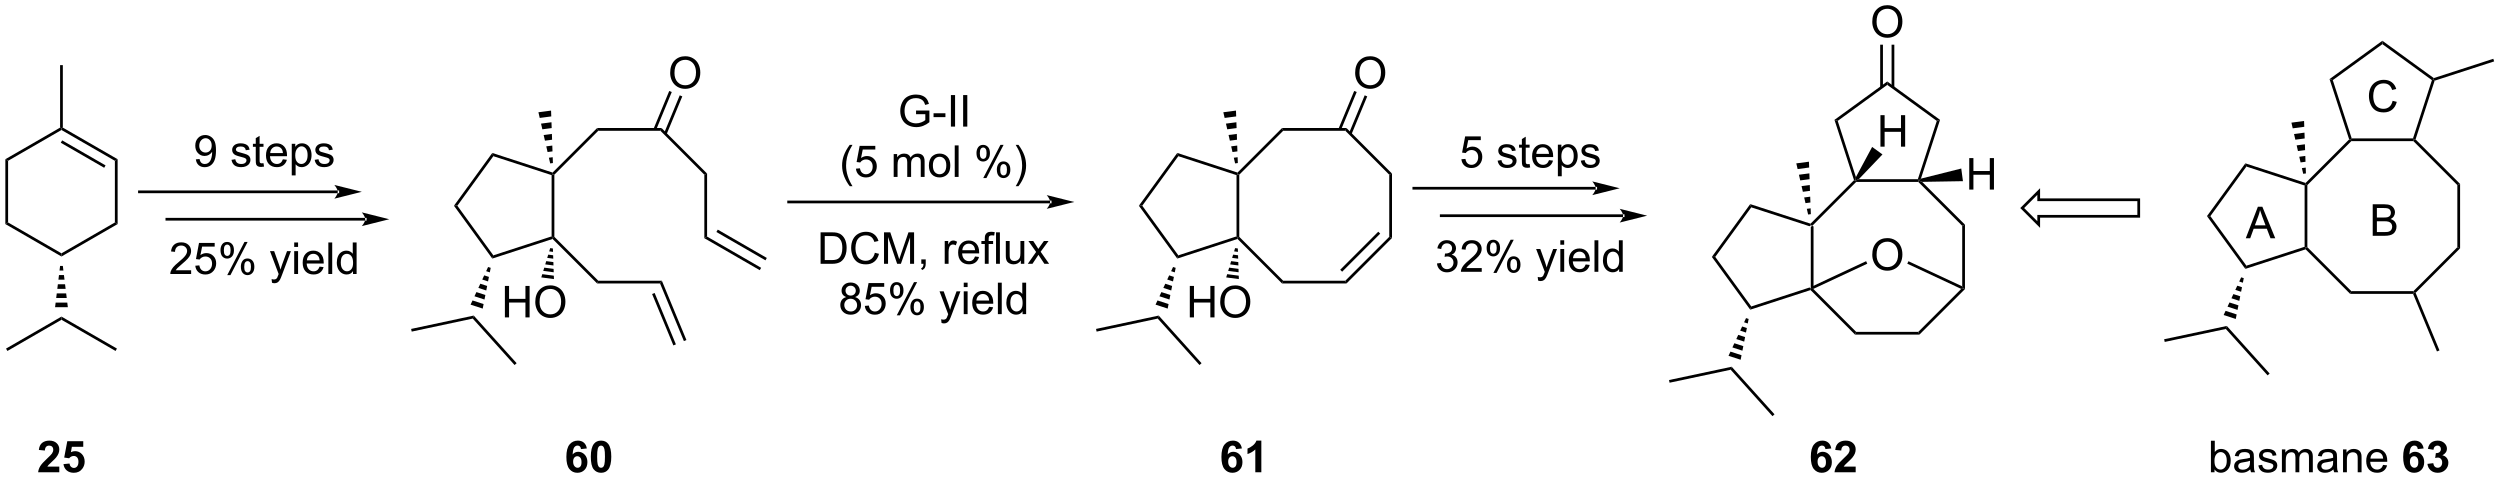 <?xml version="1.0" encoding="UTF-8"?>
<!DOCTYPE svg PUBLIC '-//W3C//DTD SVG 1.0//EN'
          'http://www.w3.org/TR/2001/REC-SVG-20010904/DTD/svg10.dtd'>
<svg stroke-dasharray="none" shape-rendering="auto" xmlns="http://www.w3.org/2000/svg" font-family="'Dialog'" text-rendering="auto" width="1024" fill-opacity="1" color-interpolation="auto" color-rendering="auto" preserveAspectRatio="xMidYMid meet" font-size="12px" viewBox="0 0 1024 196" fill="black" xmlns:xlink="http://www.w3.org/1999/xlink" stroke="black" image-rendering="auto" stroke-miterlimit="10" stroke-linecap="square" stroke-linejoin="miter" font-style="normal" stroke-width="1" height="196" stroke-dashoffset="0" font-weight="normal" stroke-opacity="1"
><!--Generated by the Batik Graphics2D SVG Generator--><defs id="genericDefs"
  /><g
  ><defs id="defs1"
    ><clipPath clipPathUnits="userSpaceOnUse" id="clipPath1"
      ><path d="M0.646 1.611 L468.055 1.611 L468.055 91.052 L0.646 91.052 L0.646 1.611 Z"
      /></clipPath
      ><clipPath clipPathUnits="userSpaceOnUse" id="clipPath2"
      ><path d="M-0.972 142.018 L-0.972 228.972 L453.441 228.972 L453.441 142.018 Z"
      /></clipPath
    ></defs
    ><g transform="scale(2.191,2.191) translate(-0.646,-1.611) matrix(1.029,0,0,1.029,1.646,-144.469)"
    ><path d="M328.007 183.178 L328.257 182.996 L328.507 183.1 L328.507 194.103 L328.257 194.496 L328.007 194.314 Z" stroke="none" clip-path="url(#clipPath2)"
    /></g
    ><g transform="matrix(2.253,0,0,2.253,2.191,-320.031)"
    ><path d="M328.188 194.781 L328.257 194.496 L328.685 194.572 L336.483 202.379 L336.276 202.879 Z" stroke="none" clip-path="url(#clipPath2)"
    /></g
    ><g transform="matrix(2.253,0,0,2.253,2.191,-320.031)"
    ><path d="M336.276 202.879 L336.483 202.379 L347.776 202.379 L347.983 202.879 Z" stroke="none" clip-path="url(#clipPath2)"
    /></g
    ><g transform="matrix(2.253,0,0,2.253,2.191,-320.031)"
    ><path d="M347.983 202.879 L347.776 202.379 L355.583 194.571 L356.012 194.496 L356.262 194.6 Z" stroke="none" clip-path="url(#clipPath2)"
    /></g
    ><g transform="matrix(2.253,0,0,2.253,2.191,-320.031)"
    ><path d="M356.262 194.6 L356.012 194.496 L355.762 194.103 L355.762 183.1 L356.262 182.892 Z" stroke="none" clip-path="url(#clipPath2)"
    /></g
    ><g transform="matrix(2.253,0,0,2.253,2.191,-320.031)"
    ><path d="M356.262 182.892 L355.762 183.1 L347.776 175.123 L347.88 174.873 L348.472 175.111 Z" stroke="none" clip-path="url(#clipPath2)"
    /></g
    ><g transform="matrix(2.253,0,0,2.253,2.191,-320.031)"
    ><path d="M347.698 174.623 L347.88 174.873 L347.776 175.123 L336.483 175.123 L336.38 174.873 L336.961 174.623 Z" stroke="none" clip-path="url(#clipPath2)"
    /></g
    ><g transform="matrix(2.253,0,0,2.253,2.191,-320.031)"
    ><path d="M336.094 174.804 L336.38 174.873 L336.483 175.123 L328.507 183.1 L328.257 182.996 L328.188 182.711 Z" stroke="none" clip-path="url(#clipPath2)"
    /></g
    ><g transform="matrix(2.253,0,0,2.253,2.191,-320.031)"
    ><path d="M328.188 182.711 L328.257 182.996 L328.007 183.178 L317.411 179.743 L317.221 179.155 Z" stroke="none" clip-path="url(#clipPath2)"
    /></g
    ><g transform="matrix(2.253,0,0,2.253,2.191,-320.031)"
    ><path d="M317.221 179.155 L317.411 179.743 L310.861 188.751 L310.243 188.751 Z" stroke="none" clip-path="url(#clipPath2)"
    /></g
    ><g transform="matrix(2.253,0,0,2.253,2.191,-320.031)"
    ><path d="M310.243 188.751 L310.861 188.751 L317.411 197.759 L317.221 198.347 Z" stroke="none" clip-path="url(#clipPath2)"
    /></g
    ><g transform="matrix(2.253,0,0,2.253,2.191,-320.031)"
    ><path d="M317.221 198.347 L317.411 197.759 L328.007 194.314 L328.257 194.496 L328.188 194.781 Z" stroke="none" clip-path="url(#clipPath2)"
    /></g
    ><g transform="matrix(2.253,0,0,2.253,2.191,-320.031)"
    ><path d="M348.256 174.523 L347.88 174.873 L347.698 174.623 L351.142 164.028 L351.73 163.837 Z" stroke="none" clip-path="url(#clipPath2)"
    /></g
    ><g transform="matrix(2.253,0,0,2.253,2.191,-320.031)"
    ><path d="M351.73 163.837 L351.142 164.028 L342.135 157.477 L342.135 156.859 Z" stroke="none" clip-path="url(#clipPath2)"
    /></g
    ><g transform="matrix(2.253,0,0,2.253,2.191,-320.031)"
    ><path d="M342.135 156.859 L342.135 157.477 L333.126 164.028 L332.539 163.837 Z" stroke="none" clip-path="url(#clipPath2)"
    /></g
    ><g transform="matrix(2.253,0,0,2.253,2.191,-320.031)"
    ><path d="M332.539 163.837 L333.126 164.028 L336.438 174.242 L336.38 174.873 L336.094 174.804 Z" stroke="none" clip-path="url(#clipPath2)"
    /></g
    ><g transform="matrix(2.253,0,0,2.253,2.191,-320.031)"
    ><path d="M223.83 173.886 L224.08 173.704 L224.33 173.808 L224.33 185.101 L224.08 185.204 L223.83 185.023 Z" stroke="none" clip-path="url(#clipPath2)"
    /></g
    ><g transform="matrix(2.253,0,0,2.253,2.191,-320.031)"
    ><path d="M224.012 185.489 L224.08 185.204 L224.33 185.101 L232.316 193.087 L232.109 193.587 Z" stroke="none" clip-path="url(#clipPath2)"
    /></g
    ><g transform="matrix(2.253,0,0,2.253,2.191,-320.031)"
    ><path d="M232.109 193.587 L232.316 193.087 L243.609 193.087 L243.816 193.587 Z" stroke="none" clip-path="url(#clipPath2)"
    /></g
    ><g transform="matrix(2.253,0,0,2.253,2.191,-320.031)"
    ><path d="M243.816 193.587 L243.609 193.087 L251.596 185.101 L252.096 185.308 ZM243.032 191.444 L249.952 184.523 L249.599 184.17 L242.679 191.09 Z" stroke="none" clip-path="url(#clipPath2)"
    /></g
    ><g transform="matrix(2.253,0,0,2.253,2.191,-320.031)"
    ><path d="M252.096 185.308 L251.596 185.101 L251.596 173.808 L252.096 173.601 Z" stroke="none" clip-path="url(#clipPath2)"
    /></g
    ><g transform="matrix(2.253,0,0,2.253,2.191,-320.031)"
    ><path d="M252.096 173.601 L251.596 173.808 L243.609 165.821 L243.816 165.321 Z" stroke="none" clip-path="url(#clipPath2)"
    /></g
    ><g transform="matrix(2.253,0,0,2.253,2.191,-320.031)"
    ><path d="M243.816 165.321 L243.609 165.821 L232.316 165.821 L232.109 165.321 Z" stroke="none" clip-path="url(#clipPath2)"
    /></g
    ><g transform="matrix(2.253,0,0,2.253,2.191,-320.031)"
    ><path d="M232.109 165.321 L232.316 165.821 L224.33 173.808 L224.08 173.704 L224.012 173.419 Z" stroke="none" clip-path="url(#clipPath2)"
    /></g
    ><g transform="matrix(2.253,0,0,2.253,2.191,-320.031)"
    ><path d="M224.012 173.419 L224.08 173.704 L223.83 173.886 L213.245 170.441 L213.054 169.853 Z" stroke="none" clip-path="url(#clipPath2)"
    /></g
    ><g transform="matrix(2.253,0,0,2.253,2.191,-320.031)"
    ><path d="M213.054 169.853 L213.245 170.441 L206.694 179.449 L206.076 179.449 Z" stroke="none" clip-path="url(#clipPath2)"
    /></g
    ><g transform="matrix(2.253,0,0,2.253,2.191,-320.031)"
    ><path d="M206.076 179.449 L206.694 179.449 L213.245 188.467 L213.054 189.055 Z" stroke="none" clip-path="url(#clipPath2)"
    /></g
    ><g transform="matrix(2.253,0,0,2.253,2.191,-320.031)"
    ><path d="M213.054 189.055 L213.245 188.467 L223.83 185.023 L224.08 185.204 L224.012 185.489 Z" stroke="none" clip-path="url(#clipPath2)"
    /></g
    ><g transform="matrix(2.253,0,0,2.253,2.191,-320.031)"
    ><path d="M245.396 155.311 Q245.396 153.884 246.161 153.08 Q246.927 152.272 248.138 152.272 Q248.93 152.272 249.565 152.653 Q250.203 153.03 250.536 153.707 Q250.872 154.384 250.872 155.244 Q250.872 156.116 250.521 156.804 Q250.169 157.491 249.523 157.845 Q248.88 158.199 248.133 158.199 Q247.326 158.199 246.688 157.809 Q246.052 157.416 245.724 156.741 Q245.396 156.064 245.396 155.311 ZM246.177 155.322 Q246.177 156.358 246.732 156.955 Q247.289 157.548 248.13 157.548 Q248.984 157.548 249.536 156.947 Q250.091 156.345 250.091 155.241 Q250.091 154.541 249.854 154.02 Q249.617 153.499 249.161 153.212 Q248.708 152.923 248.141 152.923 Q247.336 152.923 246.755 153.478 Q246.177 154.03 246.177 155.322 Z" stroke="none" clip-path="url(#clipPath2)"
    /></g
    ><g transform="matrix(2.253,0,0,2.253,2.191,-320.031)"
    ><path d="M244.736 166.459 L247.594 159.569 L247.132 159.377 L244.274 166.267 ZM242.823 165.667 L245.682 158.776 L245.221 158.584 L242.362 165.475 Z" stroke="none" clip-path="url(#clipPath2)"
    /></g
    ><g transform="matrix(2.253,0,0,2.253,2.191,-320.031)"
    ><path d="M215.337 199.754 L215.337 194.028 L216.095 194.028 L216.095 196.379 L219.071 196.379 L219.071 194.028 L219.829 194.028 L219.829 199.754 L219.071 199.754 L219.071 197.054 L216.095 197.054 L216.095 199.754 L215.337 199.754 ZM220.862 196.965 Q220.862 195.538 221.627 194.733 Q222.393 193.926 223.604 193.926 Q224.396 193.926 225.031 194.306 Q225.669 194.684 226.002 195.361 Q226.338 196.038 226.338 196.897 Q226.338 197.77 225.987 198.457 Q225.635 199.145 224.989 199.499 Q224.346 199.853 223.599 199.853 Q222.792 199.853 222.154 199.463 Q221.518 199.069 221.19 198.395 Q220.862 197.718 220.862 196.965 ZM221.643 196.976 Q221.643 198.012 222.198 198.608 Q222.755 199.202 223.596 199.202 Q224.45 199.202 225.002 198.601 Q225.557 197.999 225.557 196.895 Q225.557 196.194 225.32 195.673 Q225.083 195.153 224.627 194.866 Q224.174 194.577 223.607 194.577 Q222.802 194.577 222.221 195.132 Q221.643 195.684 221.643 196.976 Z" stroke="none" clip-path="url(#clipPath2)"
    /></g
    ><g transform="matrix(2.253,0,0,2.253,2.191,-320.031)"
    ><path d="M224.067 187.22 L224.088 187.838 L223.392 187.746 L223.571 187.154 ZM224.109 188.456 L224.129 189.074 L223.032 188.93 L223.212 188.338 ZM224.15 189.692 L224.171 190.31 L222.673 190.113 L222.852 189.522 ZM224.191 190.928 L224.212 191.547 L222.313 191.297 L222.493 190.705 ZM224.233 192.165 L224.254 192.783 L221.953 192.48 L222.133 191.889 Z" stroke="none" clip-path="url(#clipPath2)"
    /></g
    ><g transform="matrix(2.253,0,0,2.253,2.191,-320.031)"
    ><path d="M223.571 171.754 L223.334 170.72 L224.03 170.629 L224.067 171.689 ZM223.096 169.687 L222.858 168.654 L223.955 168.51 L223.993 169.57 ZM222.62 167.621 L222.382 166.588 L223.881 166.391 L223.918 167.45 ZM222.145 165.555 L221.907 164.522 L223.806 164.272 L223.843 165.331 ZM221.669 163.488 L221.431 162.455 L223.731 162.153 L223.769 163.212 Z" stroke="none" clip-path="url(#clipPath2)"
    /></g
    ><g transform="matrix(2.253,0,0,2.253,2.191,-320.031)"
    ><path d="M212.768 190.74 L212.607 191.563 L211.939 191.346 L212.293 190.585 ZM212.445 192.387 L212.284 193.21 L211.231 192.867 L211.585 192.107 ZM212.122 194.033 L211.961 194.856 L210.524 194.388 L210.878 193.628 ZM211.799 195.679 L211.638 196.502 L209.816 195.91 L210.17 195.149 ZM211.476 197.325 L211.315 198.149 L209.108 197.431 L209.462 196.67 Z" stroke="none" clip-path="url(#clipPath2)"
    /></g
    ><g transform="matrix(2.253,0,0,2.253,2.191,-320.031)"
    ><path d="M209.503 199.966 L209.682 199.417 L217.472 208.077 L217.1 208.411 Z" stroke="none" clip-path="url(#clipPath2)"
    /></g
    ><g transform="matrix(2.253,0,0,2.253,2.191,-320.031)"
    ><path d="M209.682 199.417 L209.503 199.966 L198.394 202.334 L198.29 201.845 Z" stroke="none" clip-path="url(#clipPath2)"
    /></g
    ><g transform="matrix(2.253,0,0,2.253,2.191,-320.031)"
    ><path d="M99.311 173.886 L99.561 173.704 L99.811 173.808 L99.811 185.101 L99.561 185.204 L99.311 185.023 Z" stroke="none" clip-path="url(#clipPath2)"
    /></g
    ><g transform="matrix(2.253,0,0,2.253,2.191,-320.031)"
    ><path d="M99.493 185.489 L99.561 185.204 L99.811 185.101 L107.797 193.087 L107.59 193.587 Z" stroke="none" clip-path="url(#clipPath2)"
    /></g
    ><g transform="matrix(2.253,0,0,2.253,2.191,-320.031)"
    ><path d="M107.59 193.587 L107.797 193.087 L119.361 193.087 L119.027 193.587 Z" stroke="none" clip-path="url(#clipPath2)"
    /></g
    ><g transform="matrix(2.253,0,0,2.253,2.191,-320.031)"
    ><path d="M127.577 185.06 L127.077 185.348 L127.077 173.808 L127.577 173.601 Z" stroke="none" clip-path="url(#clipPath2)"
    /></g
    ><g transform="matrix(2.253,0,0,2.253,2.191,-320.031)"
    ><path d="M127.577 173.601 L127.077 173.808 L119.09 165.821 L119.297 165.321 Z" stroke="none" clip-path="url(#clipPath2)"
    /></g
    ><g transform="matrix(2.253,0,0,2.253,2.191,-320.031)"
    ><path d="M119.297 165.321 L119.09 165.821 L107.797 165.821 L107.59 165.321 Z" stroke="none" clip-path="url(#clipPath2)"
    /></g
    ><g transform="matrix(2.253,0,0,2.253,2.191,-320.031)"
    ><path d="M107.59 165.321 L107.797 165.821 L99.811 173.808 L99.561 173.704 L99.493 173.419 Z" stroke="none" clip-path="url(#clipPath2)"
    /></g
    ><g transform="matrix(2.253,0,0,2.253,2.191,-320.031)"
    ><path d="M99.493 173.419 L99.561 173.704 L99.311 173.886 L88.716 170.441 L88.525 169.853 Z" stroke="none" clip-path="url(#clipPath2)"
    /></g
    ><g transform="matrix(2.253,0,0,2.253,2.191,-320.031)"
    ><path d="M88.525 169.853 L88.716 170.441 L82.175 179.449 L81.558 179.449 Z" stroke="none" clip-path="url(#clipPath2)"
    /></g
    ><g transform="matrix(2.253,0,0,2.253,2.191,-320.031)"
    ><path d="M81.558 179.449 L82.175 179.449 L88.716 188.467 L88.525 189.055 Z" stroke="none" clip-path="url(#clipPath2)"
    /></g
    ><g transform="matrix(2.253,0,0,2.253,2.191,-320.031)"
    ><path d="M88.525 189.055 L88.716 188.467 L99.311 185.023 L99.561 185.204 L99.493 185.489 Z" stroke="none" clip-path="url(#clipPath2)"
    /></g
    ><g transform="matrix(2.253,0,0,2.253,2.191,-320.031)"
    ><path d="M120.867 155.311 Q120.867 153.884 121.632 153.08 Q122.398 152.272 123.609 152.272 Q124.401 152.272 125.036 152.653 Q125.674 153.03 126.007 153.707 Q126.343 154.384 126.343 155.244 Q126.343 156.116 125.992 156.804 Q125.64 157.491 124.994 157.845 Q124.351 158.199 123.604 158.199 Q122.796 158.199 122.159 157.809 Q121.523 157.416 121.195 156.741 Q120.867 156.064 120.867 155.311 ZM121.648 155.322 Q121.648 156.358 122.203 156.955 Q122.76 157.548 123.601 157.548 Q124.455 157.548 125.007 156.947 Q125.562 156.345 125.562 155.241 Q125.562 154.541 125.325 154.02 Q125.088 153.499 124.632 153.212 Q124.179 152.923 123.612 152.923 Q122.807 152.923 122.226 153.478 Q121.648 154.03 121.648 155.322 Z" stroke="none" clip-path="url(#clipPath2)"
    /></g
    ><g transform="matrix(2.253,0,0,2.253,2.191,-320.031)"
    ><path d="M120.217 166.459 L123.069 159.569 L122.607 159.377 L119.755 166.267 ZM118.305 165.667 L121.157 158.777 L120.695 158.586 L117.843 165.476 Z" stroke="none" clip-path="url(#clipPath2)"
    /></g
    ><g transform="matrix(2.253,0,0,2.253,2.191,-320.031)"
    ><path d="M90.818 199.754 L90.818 194.028 L91.576 194.028 L91.576 196.379 L94.553 196.379 L94.553 194.028 L95.31 194.028 L95.31 199.754 L94.553 199.754 L94.553 197.054 L91.576 197.054 L91.576 199.754 L90.818 199.754 ZM96.343 196.965 Q96.343 195.538 97.109 194.733 Q97.874 193.926 99.085 193.926 Q99.877 193.926 100.512 194.306 Q101.15 194.684 101.484 195.361 Q101.82 196.038 101.82 196.897 Q101.82 197.77 101.468 198.457 Q101.116 199.145 100.471 199.499 Q99.827 199.853 99.08 199.853 Q98.273 199.853 97.635 199.463 Q96.999 199.069 96.671 198.395 Q96.343 197.718 96.343 196.965 ZM97.124 196.976 Q97.124 198.012 97.679 198.608 Q98.236 199.202 99.077 199.202 Q99.931 199.202 100.484 198.601 Q101.038 197.999 101.038 196.895 Q101.038 196.194 100.801 195.673 Q100.564 195.153 100.109 194.866 Q99.656 194.577 99.088 194.577 Q98.283 194.577 97.702 195.132 Q97.124 195.684 97.124 196.976 Z" stroke="none" clip-path="url(#clipPath2)"
    /></g
    ><g transform="matrix(2.253,0,0,2.253,2.191,-320.031)"
    ><path d="M99.548 187.22 L99.569 187.838 L98.873 187.746 L99.052 187.154 ZM99.59 188.456 L99.61 189.074 L98.513 188.93 L98.693 188.338 ZM99.631 189.692 L99.652 190.31 L98.154 190.113 L98.333 189.522 ZM99.672 190.928 L99.693 191.547 L97.794 191.297 L97.974 190.705 ZM99.714 192.165 L99.735 192.783 L97.434 192.48 L97.614 191.889 Z" stroke="none" clip-path="url(#clipPath2)"
    /></g
    ><g transform="matrix(2.253,0,0,2.253,2.191,-320.031)"
    ><path d="M99.052 171.754 L98.815 170.72 L99.511 170.629 L99.548 171.689 ZM98.577 169.687 L98.339 168.654 L99.436 168.51 L99.474 169.57 ZM98.101 167.621 L97.864 166.588 L99.362 166.391 L99.399 167.45 ZM97.626 165.555 L97.388 164.522 L99.287 164.272 L99.324 165.331 ZM97.15 163.488 L96.912 162.455 L99.212 162.153 L99.25 163.212 Z" stroke="none" clip-path="url(#clipPath2)"
    /></g
    ><g transform="matrix(2.253,0,0,2.253,2.191,-320.031)"
    ><path d="M88.239 190.74 L88.078 191.563 L87.41 191.346 L87.764 190.585 ZM87.916 192.387 L87.755 193.21 L86.703 192.867 L87.056 192.107 ZM87.593 194.033 L87.432 194.856 L85.995 194.388 L86.349 193.628 ZM87.27 195.679 L87.109 196.502 L85.287 195.91 L85.641 195.149 ZM86.947 197.325 L86.786 198.149 L84.579 197.431 L84.933 196.67 Z" stroke="none" clip-path="url(#clipPath2)"
    /></g
    ><g transform="matrix(2.253,0,0,2.253,2.191,-320.031)"
    ><path d="M84.975 199.966 L85.153 199.417 L92.953 208.077 L92.581 208.411 Z" stroke="none" clip-path="url(#clipPath2)"
    /></g
    ><g transform="matrix(2.253,0,0,2.253,2.191,-320.031)"
    ><path d="M85.153 199.417 L84.975 199.966 L73.876 202.334 L73.771 201.845 Z" stroke="none" clip-path="url(#clipPath2)"
    /></g
    ><g transform="matrix(2.253,0,0,2.253,2.191,-320.031)"
    ><path d="M119.027 193.587 L119.361 193.087 L123.821 203.862 L123.359 204.053 ZM117.58 195.502 L121.447 204.845 L121.909 204.654 L118.042 195.31 Z" stroke="none" clip-path="url(#clipPath2)"
    /></g
    ><g transform="matrix(2.253,0,0,2.253,2.191,-320.031)"
    ><path d="M127.077 185.348 L127.577 185.06 L137.403 190.733 L137.153 191.166 ZM129.27 184.226 L138.187 189.374 L138.437 188.941 L129.52 183.793 Z" stroke="none" clip-path="url(#clipPath2)"
    /></g
    ><g transform="matrix(2.253,0,0,2.253,2.191,-320.031)"
    ><path d="M10.201 199.603 L10.201 200.18 L0.375 205.853 L0.125 205.42 Z" stroke="none" clip-path="url(#clipPath2)"
    /></g
    ><g transform="matrix(2.253,0,0,2.253,2.191,-320.031)"
    ><path d="M10.451 190.391 L10.553 191.225 L9.85 191.225 L9.951 190.391 ZM10.654 192.058 L10.755 192.891 L9.648 192.891 L9.749 192.058 ZM10.856 193.725 L10.957 194.558 L9.446 194.558 L9.547 193.725 ZM11.058 195.391 L11.159 196.225 L9.244 196.225 L9.345 195.391 ZM11.26 197.058 L11.361 197.891 L9.041 197.891 L9.143 197.058 Z" stroke="none" clip-path="url(#clipPath2)"
    /></g
    ><g transform="matrix(2.253,0,0,2.253,2.191,-320.031)"
    ><path d="M10.451 165.247 L10.201 165.391 L9.951 165.247 L9.951 153.891 L10.451 153.891 Z" stroke="none" clip-path="url(#clipPath2)"
    /></g
    ><g transform="matrix(2.253,0,0,2.253,2.191,-320.031)"
    ><path d="M10.201 188.102 L10.201 188.68 L0 182.78 L0.5 182.492 Z" stroke="none" clip-path="url(#clipPath2)"
    /></g
    ><g transform="matrix(2.253,0,0,2.253,2.191,-320.031)"
    ><path d="M19.913 182.492 L20.413 182.781 L10.201 188.68 L10.201 188.102 Z" stroke="none" clip-path="url(#clipPath2)"
    /></g
    ><g transform="matrix(2.253,0,0,2.253,2.191,-320.031)"
    ><path d="M19.913 171.281 L20.413 170.992 L20.413 182.781 L19.913 182.492 Z" stroke="none" clip-path="url(#clipPath2)"
    /></g
    ><g transform="matrix(2.253,0,0,2.253,2.191,-320.031)"
    ><path d="M10.201 165.68 L10.201 165.391 L10.451 165.247 L20.413 170.992 L19.913 171.281 ZM10.077 167.998 L17.968 172.549 L18.218 172.115 L10.327 167.565 Z" stroke="none" clip-path="url(#clipPath2)"
    /></g
    ><g transform="matrix(2.253,0,0,2.253,2.191,-320.031)"
    ><path d="M0.5 171.281 L0 170.992 L9.951 165.247 L10.201 165.391 L10.201 165.68 Z" stroke="none" clip-path="url(#clipPath2)"
    /></g
    ><g transform="matrix(2.253,0,0,2.253,2.191,-320.031)"
    ><path d="M0.5 182.492 L0 182.78 L0 170.992 L0.5 171.281 Z" stroke="none" clip-path="url(#clipPath2)"
    /></g
    ><g transform="matrix(2.253,0,0,2.253,2.191,-320.031)"
    ><path d="M10.201 200.18 L10.201 199.603 L20.288 205.42 L20.038 205.853 Z" stroke="none" clip-path="url(#clipPath2)"
    /></g
    ><g transform="matrix(2.253,0,0,2.253,2.191,-320.031)"
    ><path d="M60.432 177.168 L60.432 177.168 L24.382 177.168 L24.132 177.168 L24.132 176.668 L24.382 176.668 L60.432 176.668 L60.682 176.668 L60.682 177.168 ZM64.807 176.918 L59.807 175.668 C59.807 175.668 60.432 176.372 60.432 176.918 C60.432 177.465 59.807 178.168 59.807 178.168 Z" stroke="none" clip-path="url(#clipPath2)"
    /></g
    ><g transform="matrix(2.253,0,0,2.253,2.191,-320.031)"
    ><path d="M34.633 171.017 L35.31 170.954 Q35.396 171.431 35.638 171.647 Q35.88 171.861 36.258 171.861 Q36.584 171.861 36.826 171.712 Q37.071 171.564 37.227 171.316 Q37.383 171.069 37.487 170.647 Q37.594 170.225 37.594 169.788 Q37.594 169.741 37.591 169.647 Q37.38 169.983 37.013 170.191 Q36.649 170.4 36.224 170.4 Q35.513 170.4 35.021 169.884 Q34.529 169.369 34.529 168.525 Q34.529 167.655 35.042 167.124 Q35.555 166.593 36.328 166.593 Q36.888 166.593 37.349 166.895 Q37.813 167.194 38.052 167.751 Q38.294 168.306 38.294 169.361 Q38.294 170.46 38.055 171.111 Q37.818 171.759 37.346 172.1 Q36.875 172.441 36.242 172.441 Q35.571 172.441 35.143 172.069 Q34.719 171.694 34.633 171.017 ZM37.513 168.491 Q37.513 167.884 37.19 167.53 Q36.867 167.173 36.414 167.173 Q35.946 167.173 35.596 167.556 Q35.25 167.939 35.25 168.548 Q35.25 169.095 35.581 169.439 Q35.912 169.78 36.396 169.78 Q36.883 169.78 37.198 169.439 Q37.513 169.095 37.513 168.491 ZM41.115 171.103 L41.81 170.994 Q41.867 171.413 42.136 171.637 Q42.404 171.858 42.883 171.858 Q43.367 171.858 43.602 171.66 Q43.836 171.462 43.836 171.197 Q43.836 170.96 43.63 170.822 Q43.485 170.728 42.912 170.585 Q42.138 170.389 41.839 170.246 Q41.539 170.103 41.386 169.853 Q41.232 169.6 41.232 169.296 Q41.232 169.017 41.357 168.783 Q41.485 168.546 41.703 168.389 Q41.867 168.267 42.151 168.184 Q42.435 168.1 42.758 168.1 Q43.248 168.1 43.615 168.241 Q43.985 168.382 44.159 168.621 Q44.336 168.861 44.404 169.264 L43.716 169.358 Q43.669 169.038 43.443 168.858 Q43.219 168.678 42.81 168.678 Q42.326 168.678 42.117 168.84 Q41.912 168.999 41.912 169.212 Q41.912 169.35 41.998 169.46 Q42.084 169.572 42.266 169.647 Q42.373 169.686 42.888 169.827 Q43.633 170.025 43.927 170.152 Q44.224 170.28 44.391 170.522 Q44.56 170.764 44.56 171.124 Q44.56 171.475 44.354 171.785 Q44.149 172.095 43.761 172.267 Q43.375 172.436 42.888 172.436 Q42.078 172.436 41.654 172.1 Q41.232 171.764 41.115 171.103 ZM46.93 171.712 L47.031 172.335 Q46.735 172.397 46.5 172.397 Q46.117 172.397 45.906 172.277 Q45.696 172.155 45.61 171.957 Q45.524 171.759 45.524 171.126 L45.524 168.741 L45.008 168.741 L45.008 168.194 L45.524 168.194 L45.524 167.165 L46.224 166.744 L46.224 168.194 L46.93 168.194 L46.93 168.741 L46.224 168.741 L46.224 171.165 Q46.224 171.468 46.261 171.553 Q46.297 171.639 46.38 171.691 Q46.466 171.741 46.623 171.741 Q46.74 171.741 46.93 171.712 ZM50.457 171.007 L51.184 171.095 Q51.012 171.733 50.546 172.085 Q50.082 172.436 49.361 172.436 Q48.449 172.436 47.916 171.876 Q47.384 171.314 47.384 170.303 Q47.384 169.257 47.923 168.678 Q48.462 168.1 49.322 168.1 Q50.153 168.1 50.679 168.668 Q51.207 169.233 51.207 170.259 Q51.207 170.322 51.205 170.447 L48.111 170.447 Q48.15 171.132 48.496 171.496 Q48.845 171.858 49.364 171.858 Q49.752 171.858 50.025 171.655 Q50.298 171.452 50.457 171.007 ZM48.15 169.869 L50.465 169.869 Q50.418 169.345 50.199 169.085 Q49.864 168.678 49.33 168.678 Q48.845 168.678 48.514 169.004 Q48.184 169.327 48.15 169.869 ZM52.068 173.934 L52.068 168.194 L52.709 168.194 L52.709 168.733 Q52.935 168.415 53.219 168.259 Q53.505 168.1 53.912 168.1 Q54.443 168.1 54.849 168.374 Q55.255 168.647 55.461 169.145 Q55.669 169.642 55.669 170.236 Q55.669 170.874 55.44 171.384 Q55.211 171.892 54.776 172.165 Q54.341 172.436 53.86 172.436 Q53.508 172.436 53.229 172.288 Q52.951 172.139 52.771 171.913 L52.771 173.934 L52.068 173.934 ZM52.703 170.29 Q52.703 171.093 53.026 171.475 Q53.352 171.858 53.813 171.858 Q54.281 171.858 54.615 171.462 Q54.951 171.064 54.951 170.233 Q54.951 169.439 54.623 169.046 Q54.297 168.65 53.844 168.65 Q53.396 168.65 53.05 169.072 Q52.703 169.491 52.703 170.29 ZM56.236 171.103 L56.931 170.994 Q56.989 171.413 57.257 171.637 Q57.525 171.858 58.004 171.858 Q58.489 171.858 58.723 171.66 Q58.957 171.462 58.957 171.197 Q58.957 170.96 58.752 170.822 Q58.606 170.728 58.033 170.585 Q57.259 170.389 56.96 170.246 Q56.66 170.103 56.507 169.853 Q56.353 169.6 56.353 169.296 Q56.353 169.017 56.478 168.783 Q56.606 168.546 56.824 168.389 Q56.989 168.267 57.272 168.184 Q57.556 168.1 57.879 168.1 Q58.369 168.1 58.736 168.241 Q59.106 168.382 59.28 168.621 Q59.457 168.861 59.525 169.264 L58.837 169.358 Q58.791 169.038 58.564 168.858 Q58.34 168.678 57.931 168.678 Q57.447 168.678 57.239 168.84 Q57.033 168.999 57.033 169.212 Q57.033 169.35 57.119 169.46 Q57.205 169.572 57.387 169.647 Q57.494 169.686 58.009 169.827 Q58.754 170.025 59.048 170.152 Q59.345 170.28 59.512 170.522 Q59.681 170.764 59.681 171.124 Q59.681 171.475 59.475 171.785 Q59.27 172.095 58.882 172.267 Q58.496 172.436 58.009 172.436 Q57.199 172.436 56.775 172.1 Q56.353 171.764 56.236 171.103 Z" stroke="none" clip-path="url(#clipPath2)"
    /></g
    ><g transform="matrix(2.253,0,0,2.253,2.191,-320.031)"
    ><path d="M189.946 179.015 L189.946 179.015 L142.406 179.015 L142.156 179.015 L142.156 178.515 L142.406 178.515 L189.946 178.515 L190.196 178.515 L190.196 179.015 ZM194.321 178.765 L189.321 177.515 C189.321 177.515 189.946 178.218 189.946 178.765 C189.946 179.312 189.321 180.015 189.321 180.015 Z" stroke="none" clip-path="url(#clipPath2)"
    /></g
    ><g transform="matrix(2.253,0,0,2.253,2.191,-320.031)"
    ><path d="M165.567 162.812 L165.567 162.141 L167.994 162.138 L167.994 164.263 Q167.434 164.708 166.84 164.935 Q166.247 165.159 165.622 165.159 Q164.778 165.159 164.088 164.797 Q163.4 164.435 163.049 163.752 Q162.697 163.068 162.697 162.224 Q162.697 161.388 163.046 160.664 Q163.395 159.937 164.051 159.586 Q164.708 159.234 165.564 159.234 Q166.184 159.234 166.687 159.437 Q167.189 159.638 167.473 159.997 Q167.76 160.357 167.908 160.935 L167.223 161.122 Q167.096 160.685 166.903 160.435 Q166.713 160.185 166.356 160.034 Q166.002 159.883 165.567 159.883 Q165.049 159.883 164.668 160.042 Q164.291 160.2 164.056 160.458 Q163.825 160.716 163.697 161.023 Q163.478 161.555 163.478 162.177 Q163.478 162.943 163.742 163.458 Q164.005 163.974 164.507 164.224 Q165.012 164.474 165.58 164.474 Q166.072 164.474 166.541 164.284 Q167.01 164.094 167.252 163.88 L167.252 162.812 L165.567 162.812 ZM168.748 163.341 L168.748 162.633 L170.907 162.633 L170.907 163.341 L168.748 163.341 ZM171.904 165.06 L171.904 159.333 L172.662 159.333 L172.662 165.06 L171.904 165.06 ZM174.127 165.06 L174.127 159.333 L174.885 159.333 L174.885 165.06 L174.127 165.06 Z" stroke="none" clip-path="url(#clipPath2)"
    /></g
    ><g transform="matrix(2.253,0,0,2.253,2.191,-320.031)"
    ><path d="M153.51 175.895 Q152.926 175.16 152.523 174.176 Q152.122 173.189 152.122 172.134 Q152.122 171.205 152.424 170.353 Q152.775 169.366 153.51 168.384 L154.012 168.384 Q153.541 169.197 153.387 169.546 Q153.15 170.085 153.012 170.671 Q152.846 171.4 152.846 172.139 Q152.846 174.017 154.012 175.895 L153.51 175.895 ZM154.635 172.71 L155.372 172.647 Q155.455 173.186 155.752 173.457 Q156.051 173.728 156.473 173.728 Q156.981 173.728 157.333 173.345 Q157.684 172.962 157.684 172.33 Q157.684 171.728 157.346 171.382 Q157.01 171.033 156.463 171.033 Q156.122 171.033 155.848 171.189 Q155.575 171.343 155.418 171.587 L154.76 171.501 L155.314 168.561 L158.161 168.561 L158.161 169.233 L155.877 169.233 L155.567 170.772 Q156.083 170.413 156.65 170.413 Q157.4 170.413 157.916 170.934 Q158.432 171.452 158.432 172.267 Q158.432 173.046 157.978 173.611 Q157.426 174.309 156.473 174.309 Q155.692 174.309 155.197 173.871 Q154.705 173.431 154.635 172.71 ZM161.502 174.21 L161.502 170.061 L162.13 170.061 L162.13 170.642 Q162.325 170.337 162.648 170.153 Q162.973 169.968 163.387 169.968 Q163.848 169.968 164.143 170.16 Q164.439 170.35 164.559 170.694 Q165.051 169.968 165.84 169.968 Q166.458 169.968 166.788 170.309 Q167.122 170.65 167.122 171.361 L167.122 174.21 L166.424 174.21 L166.424 171.595 Q166.424 171.173 166.353 170.988 Q166.286 170.804 166.106 170.692 Q165.926 170.577 165.684 170.577 Q165.247 170.577 164.958 170.869 Q164.668 171.158 164.668 171.798 L164.668 174.21 L163.965 174.21 L163.965 171.514 Q163.965 171.046 163.793 170.811 Q163.622 170.577 163.231 170.577 Q162.934 170.577 162.682 170.733 Q162.432 170.889 162.317 171.192 Q162.205 171.491 162.205 172.056 L162.205 174.21 L161.502 174.21 ZM167.903 172.134 Q167.903 170.983 168.543 170.429 Q169.08 169.968 169.848 169.968 Q170.705 169.968 171.247 170.528 Q171.791 171.087 171.791 172.077 Q171.791 172.876 171.549 173.337 Q171.309 173.796 170.851 174.051 Q170.393 174.304 169.848 174.304 Q168.978 174.304 168.439 173.746 Q167.903 173.186 167.903 172.134 ZM168.627 172.134 Q168.627 172.931 168.973 173.33 Q169.322 173.725 169.848 173.725 Q170.372 173.725 170.718 173.327 Q171.067 172.929 171.067 172.111 Q171.067 171.343 170.718 170.947 Q170.369 170.548 169.848 170.548 Q169.322 170.548 168.973 170.944 Q168.627 171.337 168.627 172.134 ZM172.6 174.21 L172.6 168.483 L173.303 168.483 L173.303 174.21 L172.6 174.21 ZM176.553 169.858 Q176.553 169.244 176.86 168.814 Q177.17 168.384 177.756 168.384 Q178.295 168.384 178.646 168.77 Q179.001 169.155 179.001 169.9 Q179.001 170.626 178.644 171.02 Q178.287 171.413 177.764 171.413 Q177.243 171.413 176.896 171.028 Q176.553 170.639 176.553 169.858 ZM177.774 168.869 Q177.514 168.869 177.339 169.095 Q177.165 169.322 177.165 169.929 Q177.165 170.478 177.339 170.705 Q177.516 170.929 177.774 170.929 Q178.04 170.929 178.214 170.702 Q178.389 170.475 178.389 169.874 Q178.389 169.319 178.212 169.095 Q178.037 168.869 177.774 168.869 ZM177.779 174.421 L180.912 168.384 L181.482 168.384 L178.36 174.421 L177.779 174.421 ZM180.256 172.866 Q180.256 172.249 180.563 171.822 Q180.873 171.392 181.462 171.392 Q182.001 171.392 182.355 171.778 Q182.709 172.163 182.709 172.908 Q182.709 173.634 182.35 174.028 Q181.993 174.421 181.467 174.421 Q180.946 174.421 180.6 174.033 Q180.256 173.642 180.256 172.866 ZM181.482 171.876 Q181.217 171.876 181.042 172.103 Q180.868 172.33 180.868 172.936 Q180.868 173.483 181.042 173.71 Q181.219 173.936 181.477 173.936 Q181.748 173.936 181.92 173.71 Q182.094 173.483 182.094 172.882 Q182.094 172.327 181.917 172.103 Q181.743 171.876 181.482 171.876 ZM184.189 175.895 L183.684 175.895 Q184.853 174.017 184.853 172.139 Q184.853 171.405 184.684 170.681 Q184.551 170.095 184.314 169.556 Q184.161 169.205 183.684 168.384 L184.189 168.384 Q184.924 169.366 185.275 170.353 Q185.575 171.205 185.575 172.134 Q185.575 173.189 185.171 174.176 Q184.768 175.16 184.189 175.895 Z" stroke="none" clip-path="url(#clipPath2)"
    /></g
    ><g transform="matrix(2.253,0,0,2.253,2.191,-320.031)"
    ><path d="M289.127 176.522 L289.127 176.522 L256.065 176.522 L255.815 176.522 L255.815 176.022 L256.065 176.022 L289.127 176.022 L289.377 176.022 L289.377 176.522 ZM293.502 176.272 L288.502 175.022 C288.502 175.022 289.127 175.725 289.127 176.272 C289.127 176.819 288.502 177.522 288.502 177.522 Z" stroke="none" clip-path="url(#clipPath2)"
    /></g
    ><g transform="matrix(2.253,0,0,2.253,2.191,-320.031)"
    ><path d="M264.713 170.996 L265.45 170.934 Q265.534 171.473 265.83 171.743 Q266.13 172.014 266.552 172.014 Q267.06 172.014 267.411 171.631 Q267.763 171.249 267.763 170.616 Q267.763 170.014 267.424 169.668 Q267.088 169.319 266.541 169.319 Q266.2 169.319 265.927 169.475 Q265.653 169.629 265.497 169.874 L264.838 169.788 L265.393 166.848 L268.239 166.848 L268.239 167.519 L265.955 167.519 L265.646 169.059 Q266.161 168.699 266.729 168.699 Q267.479 168.699 267.995 169.22 Q268.51 169.738 268.51 170.553 Q268.51 171.332 268.057 171.897 Q267.505 172.595 266.552 172.595 Q265.771 172.595 265.276 172.157 Q264.784 171.717 264.713 170.996 ZM271.299 171.256 L271.995 171.147 Q272.052 171.566 272.32 171.79 Q272.588 172.012 273.067 172.012 Q273.552 172.012 273.786 171.814 Q274.021 171.616 274.021 171.35 Q274.021 171.113 273.815 170.975 Q273.669 170.881 273.096 170.738 Q272.323 170.543 272.023 170.4 Q271.724 170.256 271.57 170.006 Q271.416 169.754 271.416 169.449 Q271.416 169.171 271.541 168.936 Q271.669 168.699 271.888 168.543 Q272.052 168.421 272.336 168.337 Q272.62 168.254 272.942 168.254 Q273.432 168.254 273.799 168.394 Q274.169 168.535 274.343 168.775 Q274.521 169.014 274.588 169.418 L273.901 169.512 Q273.854 169.191 273.627 169.012 Q273.403 168.832 272.995 168.832 Q272.51 168.832 272.302 168.993 Q272.096 169.152 272.096 169.366 Q272.096 169.504 272.182 169.613 Q272.268 169.725 272.45 169.801 Q272.557 169.84 273.073 169.98 Q273.817 170.178 274.112 170.306 Q274.409 170.434 274.575 170.676 Q274.745 170.918 274.745 171.277 Q274.745 171.629 274.539 171.939 Q274.333 172.249 273.945 172.421 Q273.56 172.59 273.073 172.59 Q272.263 172.59 271.838 172.254 Q271.416 171.918 271.299 171.256 ZM277.114 171.866 L277.216 172.488 Q276.919 172.551 276.685 172.551 Q276.302 172.551 276.091 172.431 Q275.88 172.309 275.794 172.111 Q275.708 171.913 275.708 171.28 L275.708 168.894 L275.192 168.894 L275.192 168.348 L275.708 168.348 L275.708 167.319 L276.409 166.897 L276.409 168.348 L277.114 168.348 L277.114 168.894 L276.409 168.894 L276.409 171.319 Q276.409 171.621 276.445 171.707 Q276.481 171.793 276.565 171.845 Q276.651 171.894 276.807 171.894 Q276.924 171.894 277.114 171.866 ZM280.642 171.16 L281.368 171.249 Q281.196 171.887 280.73 172.238 Q280.267 172.59 279.545 172.59 Q278.634 172.59 278.1 172.03 Q277.569 171.467 277.569 170.457 Q277.569 169.41 278.108 168.832 Q278.647 168.254 279.506 168.254 Q280.337 168.254 280.863 168.821 Q281.392 169.387 281.392 170.413 Q281.392 170.475 281.389 170.6 L278.295 170.6 Q278.334 171.285 278.681 171.65 Q279.03 172.012 279.548 172.012 Q279.936 172.012 280.209 171.809 Q280.483 171.605 280.642 171.16 ZM278.334 170.022 L280.649 170.022 Q280.603 169.499 280.384 169.238 Q280.048 168.832 279.514 168.832 Q279.03 168.832 278.699 169.157 Q278.368 169.48 278.334 170.022 ZM282.252 174.087 L282.252 168.348 L282.893 168.348 L282.893 168.887 Q283.12 168.569 283.403 168.413 Q283.69 168.254 284.096 168.254 Q284.627 168.254 285.034 168.527 Q285.44 168.801 285.646 169.298 Q285.854 169.796 285.854 170.389 Q285.854 171.027 285.625 171.538 Q285.396 172.046 284.961 172.319 Q284.526 172.59 284.044 172.59 Q283.692 172.59 283.414 172.441 Q283.135 172.293 282.955 172.066 L282.955 174.087 L282.252 174.087 ZM282.888 170.444 Q282.888 171.246 283.211 171.629 Q283.536 172.012 283.997 172.012 Q284.466 172.012 284.799 171.616 Q285.135 171.217 285.135 170.387 Q285.135 169.592 284.807 169.199 Q284.481 168.803 284.028 168.803 Q283.58 168.803 283.234 169.225 Q282.888 169.644 282.888 170.444 ZM286.42 171.256 L287.116 171.147 Q287.173 171.566 287.441 171.79 Q287.709 172.012 288.188 172.012 Q288.673 172.012 288.907 171.814 Q289.142 171.616 289.142 171.35 Q289.142 171.113 288.936 170.975 Q288.79 170.881 288.217 170.738 Q287.444 170.543 287.144 170.4 Q286.845 170.256 286.691 170.006 Q286.538 169.754 286.538 169.449 Q286.538 169.171 286.663 168.936 Q286.79 168.699 287.009 168.543 Q287.173 168.421 287.457 168.337 Q287.741 168.254 288.063 168.254 Q288.553 168.254 288.92 168.394 Q289.29 168.535 289.464 168.775 Q289.642 169.014 289.709 169.418 L289.022 169.512 Q288.975 169.191 288.748 169.012 Q288.524 168.832 288.116 168.832 Q287.631 168.832 287.423 168.993 Q287.217 169.152 287.217 169.366 Q287.217 169.504 287.303 169.613 Q287.389 169.725 287.571 169.801 Q287.678 169.84 288.194 169.98 Q288.938 170.178 289.233 170.306 Q289.53 170.434 289.696 170.676 Q289.866 170.918 289.866 171.277 Q289.866 171.629 289.66 171.939 Q289.454 172.249 289.066 172.421 Q288.681 172.59 288.194 172.59 Q287.384 172.59 286.959 172.254 Q286.538 171.918 286.42 171.256 Z" stroke="none" clip-path="url(#clipPath2)"
    /></g
    ><g transform="matrix(2.253,0,0,2.253,2.191,-320.031)"
    ><path d="M418.011 175.774 L418.261 175.592 L418.511 175.696 L418.511 186.989 L418.261 187.092 L418.011 186.911 Z" stroke="none" clip-path="url(#clipPath2)"
    /></g
    ><g transform="matrix(2.253,0,0,2.253,2.191,-320.031)"
    ><path d="M418.193 187.377 L418.261 187.092 L418.511 186.989 L426.498 194.975 L426.291 195.475 Z" stroke="none" clip-path="url(#clipPath2)"
    /></g
    ><g transform="matrix(2.253,0,0,2.253,2.191,-320.031)"
    ><path d="M426.291 195.475 L426.498 194.975 L437.791 194.975 L437.894 195.225 L437.727 195.475 Z" stroke="none" clip-path="url(#clipPath2)"
    /></g
    ><g transform="matrix(2.253,0,0,2.253,2.191,-320.031)"
    ><path d="M438.189 195.284 L437.894 195.225 L437.791 194.975 L445.777 186.989 L446.277 187.196 Z" stroke="none" clip-path="url(#clipPath2)"
    /></g
    ><g transform="matrix(2.253,0,0,2.253,2.191,-320.031)"
    ><path d="M446.277 187.196 L445.777 186.989 L445.777 175.696 L446.277 175.489 Z" stroke="none" clip-path="url(#clipPath2)"
    /></g
    ><g transform="matrix(2.253,0,0,2.253,2.191,-320.031)"
    ><path d="M446.277 175.489 L445.777 175.696 L437.791 167.709 L437.894 167.459 L438.18 167.391 Z" stroke="none" clip-path="url(#clipPath2)"
    /></g
    ><g transform="matrix(2.253,0,0,2.253,2.191,-320.031)"
    ><path d="M437.713 167.209 L437.894 167.459 L437.791 167.709 L426.498 167.709 L426.394 167.459 L426.576 167.209 Z" stroke="none" clip-path="url(#clipPath2)"
    /></g
    ><g transform="matrix(2.253,0,0,2.253,2.191,-320.031)"
    ><path d="M426.109 167.391 L426.394 167.459 L426.498 167.709 L418.511 175.696 L418.261 175.592 L418.193 175.307 Z" stroke="none" clip-path="url(#clipPath2)"
    /></g
    ><g transform="matrix(2.253,0,0,2.253,2.191,-320.031)"
    ><path d="M418.193 175.307 L418.261 175.592 L418.011 175.774 L407.426 172.329 L407.236 171.742 Z" stroke="none" clip-path="url(#clipPath2)"
    /></g
    ><g transform="matrix(2.253,0,0,2.253,2.191,-320.031)"
    ><path d="M407.236 171.742 L407.426 172.329 L400.876 181.337 L400.258 181.337 Z" stroke="none" clip-path="url(#clipPath2)"
    /></g
    ><g transform="matrix(2.253,0,0,2.253,2.191,-320.031)"
    ><path d="M400.258 181.337 L400.876 181.337 L407.426 190.345 L407.235 190.933 Z" stroke="none" clip-path="url(#clipPath2)"
    /></g
    ><g transform="matrix(2.253,0,0,2.253,2.191,-320.031)"
    ><path d="M407.235 190.933 L407.426 190.345 L418.011 186.911 L418.261 187.092 L418.193 187.377 Z" stroke="none" clip-path="url(#clipPath2)"
    /></g
    ><g transform="matrix(2.253,0,0,2.253,2.191,-320.031)"
    ><path d="M438.18 167.391 L437.894 167.459 L437.713 167.209 L441.157 156.614 L441.451 156.519 L441.65 156.718 Z" stroke="none" clip-path="url(#clipPath2)"
    /></g
    ><g transform="matrix(2.253,0,0,2.253,2.191,-320.031)"
    ><path d="M441.495 156.242 L441.451 156.519 L441.157 156.614 L432.149 150.074 L432.149 149.456 Z" stroke="none" clip-path="url(#clipPath2)"
    /></g
    ><g transform="matrix(2.253,0,0,2.253,2.191,-320.031)"
    ><path d="M432.149 149.456 L432.149 150.074 L423.131 156.615 L422.543 156.423 Z" stroke="none" clip-path="url(#clipPath2)"
    /></g
    ><g transform="matrix(2.253,0,0,2.253,2.191,-320.031)"
    ><path d="M422.543 156.423 L423.131 156.615 L426.576 167.209 L426.394 167.459 L426.109 167.391 Z" stroke="none" clip-path="url(#clipPath2)"
    /></g
    ><g transform="matrix(2.253,0,0,2.253,2.191,-320.031)"
    ><path d="M441.65 156.718 L441.451 156.519 L441.495 156.242 L452.315 152.734 L452.469 153.21 Z" stroke="none" clip-path="url(#clipPath2)"
    /></g
    ><g transform="matrix(2.253,0,0,2.253,2.191,-320.031)"
    ><path d="M437.727 195.475 L437.894 195.225 L438.189 195.284 L442.531 205.75 L442.07 205.942 Z" stroke="none" clip-path="url(#clipPath2)"
    /></g
    ><g transform="matrix(2.253,0,0,2.253,2.191,-320.031)"
    ><path d="M417.753 173.642 L417.515 172.609 L418.211 172.517 L418.249 173.577 ZM417.277 171.576 L417.039 170.543 L418.137 170.398 L418.174 171.458 ZM416.802 169.509 L416.564 168.476 L418.062 168.279 L418.099 169.339 ZM416.326 167.443 L416.088 166.41 L417.987 166.16 L418.025 167.22 ZM415.85 165.377 L415.613 164.344 L417.913 164.041 L417.95 165.101 Z" stroke="none" clip-path="url(#clipPath2)"
    /></g
    ><g transform="matrix(2.253,0,0,2.253,2.191,-320.031)"
    ><path d="M406.95 192.619 L406.789 193.443 L406.121 193.226 L406.475 192.464 ZM406.627 194.267 L406.465 195.091 L405.413 194.749 L405.767 193.987 ZM406.304 195.916 L406.142 196.74 L404.705 196.272 L405.059 195.511 ZM405.98 197.564 L405.819 198.388 L403.997 197.796 L404.351 197.034 ZM405.657 199.212 L405.495 200.036 L403.289 199.319 L403.643 198.558 Z" stroke="none" clip-path="url(#clipPath2)"
    /></g
    ><g transform="matrix(2.253,0,0,2.253,2.191,-320.031)"
    ><path d="M403.685 201.854 L403.863 201.305 L411.653 209.955 L411.281 210.29 Z" stroke="none" clip-path="url(#clipPath2)"
    /></g
    ><g transform="matrix(2.253,0,0,2.253,2.191,-320.031)"
    ><path d="M403.863 201.305 L403.685 201.854 L392.576 204.212 L392.472 203.723 Z" stroke="none" clip-path="url(#clipPath2)"
    /></g
    ><g stroke-linecap="butt" stroke-width="0.5" transform="matrix(2.253,0,0,2.253,2.191,-320.031)"
    ><path fill="none" d="M387.853 181.369 L387.853 178.369 L369.668 178.369 L369.668 176.869 L366.668 179.869 L369.668 182.869 L369.668 181.369 Z" clip-path="url(#clipPath2)"
    /></g
    ><g transform="matrix(2.253,0,0,2.253,2.191,-320.031)"
    ><path d="M148.212 190.01 L148.212 184.283 L150.185 184.283 Q150.852 184.283 151.204 184.364 Q151.696 184.479 152.045 184.775 Q152.498 185.158 152.722 185.755 Q152.946 186.348 152.946 187.114 Q152.946 187.768 152.792 188.273 Q152.641 188.775 152.402 189.106 Q152.165 189.434 151.881 189.625 Q151.6 189.815 151.198 189.913 Q150.797 190.01 150.279 190.01 L148.212 190.01 ZM148.969 189.333 L150.193 189.333 Q150.758 189.333 151.081 189.229 Q151.404 189.122 151.594 188.932 Q151.865 188.661 152.014 188.208 Q152.165 187.752 152.165 187.104 Q152.165 186.205 151.87 185.723 Q151.576 185.239 151.154 185.075 Q150.85 184.958 150.172 184.958 L148.969 184.958 L148.969 189.333 ZM158.075 188.002 L158.833 188.192 Q158.596 189.127 157.976 189.619 Q157.356 190.109 156.463 190.109 Q155.536 190.109 154.955 189.731 Q154.377 189.354 154.072 188.64 Q153.77 187.924 153.77 187.104 Q153.77 186.208 154.111 185.544 Q154.455 184.877 155.085 184.531 Q155.715 184.184 156.473 184.184 Q157.333 184.184 157.918 184.622 Q158.505 185.059 158.736 185.854 L157.989 186.028 Q157.791 185.403 157.411 185.119 Q157.033 184.833 156.458 184.833 Q155.799 184.833 155.353 185.15 Q154.911 185.466 154.731 186 Q154.551 186.533 154.551 187.098 Q154.551 187.83 154.765 188.375 Q154.978 188.919 155.426 189.19 Q155.877 189.458 156.4 189.458 Q157.036 189.458 157.476 189.091 Q157.918 188.723 158.075 188.002 ZM159.743 190.01 L159.743 184.283 L160.883 184.283 L162.24 188.338 Q162.428 188.903 162.514 189.184 Q162.61 188.872 162.818 188.268 L164.188 184.283 L165.209 184.283 L165.209 190.01 L164.477 190.01 L164.477 185.216 L162.813 190.01 L162.131 190.01 L160.475 185.135 L160.475 190.01 L159.743 190.01 ZM166.524 190.01 L166.524 189.208 L167.326 189.208 L167.326 190.01 Q167.326 190.453 167.17 190.723 Q167.014 190.994 166.672 191.143 L166.477 190.843 Q166.701 190.744 166.805 190.554 Q166.912 190.367 166.922 190.01 L166.524 190.01 ZM170.779 190.01 L170.779 185.862 L171.412 185.862 L171.412 186.489 Q171.654 186.049 171.857 185.908 Q172.063 185.768 172.31 185.768 Q172.665 185.768 173.032 185.994 L172.79 186.645 Q172.532 186.494 172.274 186.494 Q172.045 186.494 171.86 186.632 Q171.678 186.77 171.6 187.018 Q171.482 187.393 171.482 187.838 L171.482 190.01 L170.779 190.01 ZM176.29 188.674 L177.016 188.762 Q176.844 189.4 176.378 189.752 Q175.915 190.104 175.193 190.104 Q174.282 190.104 173.748 189.544 Q173.217 188.981 173.217 187.971 Q173.217 186.924 173.756 186.346 Q174.295 185.768 175.154 185.768 Q175.985 185.768 176.511 186.335 Q177.04 186.9 177.04 187.927 Q177.04 187.989 177.037 188.114 L173.943 188.114 Q173.982 188.799 174.329 189.163 Q174.678 189.525 175.196 189.525 Q175.584 189.525 175.857 189.322 Q176.131 189.119 176.29 188.674 ZM173.982 187.536 L176.297 187.536 Q176.25 187.012 176.032 186.752 Q175.696 186.346 175.162 186.346 Q174.678 186.346 174.347 186.671 Q174.016 186.994 173.982 187.536 ZM178.067 190.01 L178.067 186.408 L177.447 186.408 L177.447 185.862 L178.067 185.862 L178.067 185.419 Q178.067 185.002 178.143 184.799 Q178.244 184.525 178.499 184.356 Q178.755 184.184 179.215 184.184 Q179.512 184.184 179.872 184.255 L179.768 184.869 Q179.549 184.83 179.353 184.83 Q179.033 184.83 178.9 184.968 Q178.768 185.104 178.768 185.479 L178.768 185.862 L179.575 185.862 L179.575 186.408 L178.768 186.408 L178.768 190.01 L178.067 190.01 ZM180.107 190.01 L180.107 184.283 L180.81 184.283 L180.81 190.01 L180.107 190.01 ZM184.619 190.01 L184.619 189.4 Q184.135 190.104 183.301 190.104 Q182.934 190.104 182.616 189.963 Q182.299 189.822 182.143 189.609 Q181.989 189.395 181.926 189.088 Q181.885 188.88 181.885 188.432 L181.885 185.862 L182.588 185.862 L182.588 188.161 Q182.588 188.713 182.63 188.903 Q182.697 189.182 182.911 189.341 Q183.127 189.497 183.442 189.497 Q183.76 189.497 184.036 189.335 Q184.314 189.174 184.429 188.895 Q184.543 188.614 184.543 188.083 L184.543 185.862 L185.247 185.862 L185.247 190.01 L184.619 190.01 ZM185.881 190.01 L187.396 187.854 L185.993 185.862 L186.873 185.862 L187.508 186.833 Q187.688 187.112 187.797 187.299 Q187.969 187.041 188.115 186.841 L188.813 185.862 L189.654 185.862 L188.219 187.815 L189.764 190.01 L188.899 190.01 L188.047 188.721 L187.821 188.372 L186.732 190.01 L185.881 190.01 Z" stroke="none" clip-path="url(#clipPath2)"
    /></g
    ><g transform="matrix(2.253,0,0,2.253,2.191,-320.031)"
    ><path d="M152.885 196.053 Q152.448 195.894 152.237 195.597 Q152.026 195.3 152.026 194.887 Q152.026 194.262 152.474 193.837 Q152.924 193.41 153.672 193.41 Q154.422 193.41 154.877 193.845 Q155.336 194.28 155.336 194.905 Q155.336 195.303 155.125 195.6 Q154.917 195.894 154.492 196.053 Q155.018 196.225 155.294 196.608 Q155.57 196.991 155.57 197.522 Q155.57 198.256 155.049 198.759 Q154.531 199.259 153.682 199.259 Q152.836 199.259 152.315 198.756 Q151.797 198.254 151.797 197.504 Q151.797 196.944 152.078 196.569 Q152.362 196.191 152.885 196.053 ZM152.745 194.863 Q152.745 195.269 153.005 195.527 Q153.268 195.785 153.687 195.785 Q154.094 195.785 154.351 195.53 Q154.612 195.272 154.612 194.902 Q154.612 194.514 154.344 194.251 Q154.078 193.988 153.679 193.988 Q153.276 193.988 153.01 194.246 Q152.745 194.504 152.745 194.863 ZM152.518 197.506 Q152.518 197.808 152.661 198.09 Q152.804 198.371 153.086 198.524 Q153.367 198.678 153.69 198.678 Q154.195 198.678 154.523 198.355 Q154.851 198.03 154.851 197.53 Q154.851 197.022 154.513 196.691 Q154.174 196.358 153.667 196.358 Q153.172 196.358 152.844 196.686 Q152.518 197.014 152.518 197.506 ZM156.254 197.66 L156.991 197.597 Q157.074 198.137 157.371 198.407 Q157.67 198.678 158.092 198.678 Q158.6 198.678 158.952 198.295 Q159.303 197.912 159.303 197.28 Q159.303 196.678 158.965 196.332 Q158.629 195.983 158.082 195.983 Q157.741 195.983 157.467 196.139 Q157.194 196.293 157.038 196.537 L156.379 196.452 L156.933 193.512 L159.78 193.512 L159.78 194.183 L157.496 194.183 L157.186 195.722 Q157.702 195.363 158.269 195.363 Q159.019 195.363 159.535 195.884 Q160.051 196.402 160.051 197.217 Q160.051 197.996 159.597 198.561 Q159.045 199.259 158.092 199.259 Q157.311 199.259 156.816 198.821 Q156.324 198.381 156.254 197.66 ZM160.836 194.808 Q160.836 194.194 161.143 193.764 Q161.453 193.334 162.039 193.334 Q162.578 193.334 162.929 193.72 Q163.284 194.105 163.284 194.85 Q163.284 195.577 162.927 195.97 Q162.57 196.363 162.047 196.363 Q161.526 196.363 161.179 195.978 Q160.836 195.59 160.836 194.808 ZM162.057 193.819 Q161.797 193.819 161.622 194.045 Q161.448 194.272 161.448 194.879 Q161.448 195.428 161.622 195.655 Q161.799 195.879 162.057 195.879 Q162.323 195.879 162.497 195.652 Q162.672 195.425 162.672 194.824 Q162.672 194.269 162.495 194.045 Q162.32 193.819 162.057 193.819 ZM162.062 199.371 L165.195 193.334 L165.766 193.334 L162.643 199.371 L162.062 199.371 ZM164.539 197.816 Q164.539 197.199 164.846 196.772 Q165.156 196.342 165.745 196.342 Q166.284 196.342 166.638 196.728 Q166.992 197.113 166.992 197.858 Q166.992 198.584 166.633 198.978 Q166.276 199.371 165.75 199.371 Q165.229 199.371 164.883 198.983 Q164.539 198.592 164.539 197.816 ZM165.766 196.827 Q165.5 196.827 165.325 197.053 Q165.151 197.28 165.151 197.887 Q165.151 198.433 165.325 198.66 Q165.502 198.887 165.76 198.887 Q166.031 198.887 166.203 198.66 Q166.377 198.433 166.377 197.832 Q166.377 197.277 166.2 197.053 Q166.026 196.827 165.766 196.827 ZM170.203 200.759 L170.125 200.097 Q170.354 200.16 170.526 200.16 Q170.76 200.16 170.901 200.082 Q171.042 200.004 171.133 199.863 Q171.198 199.759 171.346 199.34 Q171.367 199.282 171.409 199.168 L169.836 195.012 L170.594 195.012 L171.456 197.412 Q171.625 197.871 171.758 198.373 Q171.877 197.889 172.047 197.428 L172.932 195.012 L173.635 195.012 L172.057 199.23 Q171.804 199.915 171.664 200.173 Q171.476 200.519 171.234 200.681 Q170.992 200.845 170.656 200.845 Q170.453 200.845 170.203 200.759 ZM174.237 194.241 L174.237 193.433 L174.94 193.433 L174.94 194.241 L174.237 194.241 ZM174.237 199.16 L174.237 195.012 L174.94 195.012 L174.94 199.16 L174.237 199.16 ZM178.85 197.824 L179.577 197.912 Q179.405 198.55 178.939 198.902 Q178.475 199.254 177.754 199.254 Q176.842 199.254 176.308 198.694 Q175.777 198.131 175.777 197.121 Q175.777 196.074 176.316 195.496 Q176.855 194.918 177.715 194.918 Q178.545 194.918 179.071 195.485 Q179.6 196.05 179.6 197.077 Q179.6 197.139 179.597 197.264 L176.504 197.264 Q176.543 197.949 176.889 198.314 Q177.238 198.675 177.756 198.675 Q178.144 198.675 178.418 198.472 Q178.691 198.269 178.85 197.824 ZM176.543 196.686 L178.858 196.686 Q178.811 196.162 178.592 195.902 Q178.256 195.496 177.722 195.496 Q177.238 195.496 176.907 195.821 Q176.577 196.144 176.543 196.686 ZM180.445 199.16 L180.445 193.433 L181.148 193.433 L181.148 199.16 L180.445 199.16 ZM184.928 199.16 L184.928 198.637 Q184.535 199.254 183.769 199.254 Q183.272 199.254 182.855 198.98 Q182.441 198.707 182.212 198.217 Q181.983 197.725 181.983 197.09 Q181.983 196.467 182.189 195.962 Q182.397 195.457 182.811 195.189 Q183.225 194.918 183.738 194.918 Q184.113 194.918 184.405 195.077 Q184.699 195.233 184.881 195.488 L184.881 193.433 L185.582 193.433 L185.582 199.16 L184.928 199.16 ZM182.707 197.09 Q182.707 197.887 183.043 198.282 Q183.379 198.675 183.834 198.675 Q184.295 198.675 184.618 198.298 Q184.941 197.92 184.941 197.147 Q184.941 196.295 184.613 195.897 Q184.285 195.498 183.803 195.498 Q183.334 195.498 183.019 195.881 Q182.707 196.264 182.707 197.09 Z" stroke="none" clip-path="url(#clipPath2)"
    /></g
    ><g transform="matrix(2.253,0,0,2.253,2.191,-320.031)"
    ><path d="M339.411 146.029 Q339.411 144.602 340.177 143.798 Q340.942 142.99 342.153 142.99 Q342.945 142.99 343.58 143.37 Q344.218 143.748 344.552 144.425 Q344.888 145.102 344.888 145.962 Q344.888 146.834 344.536 147.522 Q344.185 148.209 343.539 148.563 Q342.896 148.917 342.148 148.917 Q341.341 148.917 340.703 148.527 Q340.067 148.133 339.739 147.459 Q339.411 146.782 339.411 146.029 ZM340.192 146.04 Q340.192 147.076 340.747 147.673 Q341.304 148.266 342.146 148.266 Q343 148.266 343.552 147.665 Q344.106 147.063 344.106 145.959 Q344.106 145.258 343.869 144.738 Q343.632 144.217 343.177 143.93 Q342.724 143.641 342.156 143.641 Q341.351 143.641 340.771 144.196 Q340.192 144.748 340.192 146.04 Z" stroke="none" clip-path="url(#clipPath2)"
    /></g
    ><g transform="matrix(2.253,0,0,2.253,2.191,-320.031)"
    ><path d="M343.42 157.921 L343.42 150.171 L342.92 150.171 L342.92 157.921 ZM341.349 157.921 L341.349 150.171 L340.849 150.171 L340.849 157.921 Z" stroke="none" clip-path="url(#clipPath2)"
    /></g
    ><g transform="matrix(2.253,0,0,2.253,2.191,-320.031)"
    ><path d="M357.041 176.514 L357.041 170.788 L357.799 170.788 L357.799 173.139 L360.776 173.139 L360.776 170.788 L361.534 170.788 L361.534 176.514 L360.776 176.514 L360.776 173.814 L357.799 173.814 L357.799 176.514 L357.041 176.514 Z" stroke="none" clip-path="url(#clipPath2)"
    /></g
    ><g transform="matrix(2.253,0,0,2.253,2.191,-320.031)"
    ><path d="M348.472 175.111 L347.88 174.873 L348.256 174.523 L355.589 172.684 L355.894 174.983 Z" stroke="none" clip-path="url(#clipPath2)"
    /></g
    ><g transform="matrix(2.253,0,0,2.253,2.191,-320.031)"
    ><path d="M340.896 168.711 L340.896 162.984 L341.653 162.984 L341.653 165.336 L344.63 165.336 L344.63 162.984 L345.388 162.984 L345.388 168.711 L344.63 168.711 L344.63 166.011 L341.653 166.011 L341.653 168.711 L340.896 168.711 Z" stroke="none" clip-path="url(#clipPath2)"
    /></g
    ><g transform="matrix(2.253,0,0,2.253,2.191,-320.031)"
    ><path d="M336.961 174.623 L336.38 174.873 L336.438 174.242 L339.387 168.759 L341.264 170.123 Z" stroke="none" clip-path="url(#clipPath2)"
    /></g
    ><g transform="matrix(2.253,0,0,2.253,2.191,-320.031)"
    ><path d="M327.746 181.046 L327.508 180.013 L328.204 179.921 L328.242 180.981 ZM327.269 178.98 L327.03 177.947 L328.127 177.802 L328.166 178.861 ZM326.791 176.914 L326.553 175.881 L328.051 175.682 L328.089 176.742 ZM326.314 174.847 L326.075 173.814 L327.974 173.563 L328.012 174.623 ZM325.837 172.781 L325.598 171.748 L327.898 171.444 L327.936 172.503 Z" stroke="none" clip-path="url(#clipPath2)"
    /></g
    ><g transform="matrix(2.253,0,0,2.253,2.191,-320.031)"
    ><path d="M316.935 200.032 L316.774 200.856 L316.106 200.639 L316.46 199.878 ZM316.612 201.681 L316.45 202.505 L315.398 202.163 L315.752 201.401 ZM316.289 203.329 L316.127 204.153 L314.69 203.686 L315.044 202.924 ZM315.966 204.977 L315.804 205.802 L313.982 205.209 L314.336 204.448 ZM315.642 206.626 L315.481 207.45 L313.274 206.733 L313.628 205.971 Z" stroke="none" clip-path="url(#clipPath2)"
    /></g
    ><g transform="matrix(2.253,0,0,2.253,2.191,-320.031)"
    ><path d="M313.67 209.268 L313.848 208.719 L321.638 217.369 L321.267 217.703 Z" stroke="none" clip-path="url(#clipPath2)"
    /></g
    ><g transform="matrix(2.253,0,0,2.253,2.191,-320.031)"
    ><path d="M313.848 208.719 L313.67 209.268 L302.561 211.626 L302.457 211.137 Z" stroke="none" clip-path="url(#clipPath2)"
    /></g
    ><g transform="matrix(2.253,0,0,2.253,2.191,-320.031)"
    ><path d="M339.411 188.373 Q339.411 186.946 340.177 186.141 Q340.942 185.333 342.153 185.333 Q342.945 185.333 343.58 185.714 Q344.218 186.091 344.552 186.768 Q344.888 187.446 344.888 188.305 Q344.888 189.177 344.536 189.865 Q344.185 190.552 343.539 190.906 Q342.896 191.261 342.148 191.261 Q341.341 191.261 340.703 190.87 Q340.067 190.477 339.739 189.802 Q339.411 189.125 339.411 188.373 ZM340.192 188.383 Q340.192 189.419 340.747 190.016 Q341.304 190.609 342.146 190.609 Q343 190.609 343.552 190.008 Q344.106 189.406 344.106 188.302 Q344.106 187.602 343.869 187.081 Q343.632 186.56 343.177 186.274 Q342.724 185.984 342.156 185.984 Q341.351 185.984 340.771 186.539 Q340.192 187.091 340.192 188.383 Z" stroke="none" clip-path="url(#clipPath2)"
    /></g
    ><g transform="matrix(2.253,0,0,2.253,2.191,-320.031)"
    ><path d="M328.685 194.572 L328.257 194.496 L328.507 194.103 L338.292 189.531 L338.504 189.984 Z" stroke="none" clip-path="url(#clipPath2)"
    /></g
    ><g transform="matrix(2.253,0,0,2.253,2.191,-320.031)"
    ><path d="M345.775 189.988 L345.986 189.536 L355.762 194.103 L356.012 194.496 L355.583 194.571 Z" stroke="none" clip-path="url(#clipPath2)"
    /></g
    ><g transform="matrix(2.253,0,0,2.253,2.191,-320.031)"
    ><path d="M9.808 226.88 L9.808 227.901 L5.962 227.901 Q6.024 227.323 6.337 226.804 Q6.649 226.286 7.571 225.432 Q8.313 224.739 8.48 224.495 Q8.706 224.154 8.706 223.823 Q8.706 223.456 8.508 223.258 Q8.313 223.06 7.964 223.06 Q7.62 223.06 7.417 223.268 Q7.214 223.474 7.183 223.956 L6.089 223.846 Q6.188 222.94 6.704 222.547 Q7.219 222.151 7.993 222.151 Q8.839 222.151 9.323 222.609 Q9.808 223.065 9.808 223.745 Q9.808 224.13 9.67 224.482 Q9.532 224.831 9.23 225.213 Q9.032 225.466 8.511 225.943 Q7.993 226.419 7.852 226.575 Q7.714 226.732 7.628 226.88 L9.808 226.88 ZM10.567 226.427 L11.661 226.315 Q11.708 226.685 11.937 226.904 Q12.169 227.12 12.468 227.12 Q12.812 227.12 13.049 226.841 Q13.288 226.56 13.288 225.997 Q13.288 225.471 13.051 225.208 Q12.817 224.943 12.437 224.943 Q11.965 224.943 11.59 225.362 L10.7 225.232 L11.262 222.252 L14.163 222.252 L14.163 223.279 L12.093 223.279 L11.921 224.252 Q12.288 224.068 12.671 224.068 Q13.403 224.068 13.911 224.599 Q14.419 225.13 14.419 225.979 Q14.419 226.685 14.007 227.239 Q13.45 228 12.458 228 Q11.663 228 11.163 227.573 Q10.663 227.146 10.567 226.427 Z" stroke="none" clip-path="url(#clipPath2)"
    /></g
    ><g transform="matrix(2.253,0,0,2.253,2.191,-320.031)"
    ><path d="M105.715 223.575 L104.653 223.693 Q104.613 223.364 104.449 223.208 Q104.285 223.052 104.022 223.052 Q103.676 223.052 103.434 223.364 Q103.194 223.677 103.132 224.667 Q103.543 224.182 104.153 224.182 Q104.84 224.182 105.33 224.706 Q105.819 225.229 105.819 226.057 Q105.819 226.935 105.303 227.469 Q104.788 228 103.981 228 Q103.113 228 102.553 227.325 Q101.996 226.651 101.996 225.114 Q101.996 223.542 102.577 222.846 Q103.16 222.151 104.09 222.151 Q104.741 222.151 105.168 222.516 Q105.598 222.88 105.715 223.575 ZM103.225 225.971 Q103.225 226.505 103.47 226.797 Q103.718 227.088 104.035 227.088 Q104.34 227.088 104.543 226.851 Q104.746 226.612 104.746 226.068 Q104.746 225.51 104.528 225.25 Q104.309 224.989 103.981 224.989 Q103.663 224.989 103.444 225.239 Q103.225 225.487 103.225 225.971 ZM108.3 222.151 Q109.133 222.151 109.602 222.745 Q110.159 223.448 110.159 225.075 Q110.159 226.7 109.597 227.411 Q109.133 228 108.3 228 Q107.464 228 106.951 227.357 Q106.44 226.713 106.44 225.065 Q106.44 223.448 107.003 222.737 Q107.469 222.151 108.3 222.151 ZM108.3 223.06 Q108.102 223.06 107.945 223.187 Q107.789 223.315 107.703 223.643 Q107.589 224.068 107.589 225.075 Q107.589 226.083 107.69 226.461 Q107.792 226.838 107.945 226.963 Q108.102 227.088 108.3 227.088 Q108.5 227.088 108.656 226.961 Q108.813 226.833 108.899 226.505 Q109.011 226.083 109.011 225.075 Q109.011 224.068 108.909 223.693 Q108.807 223.315 108.654 223.187 Q108.5 223.06 108.3 223.06 Z" stroke="none" clip-path="url(#clipPath2)"
    /></g
    ><g transform="matrix(2.253,0,0,2.253,2.191,-320.031)"
    ><path d="M224.804 223.575 L223.741 223.693 Q223.702 223.364 223.538 223.208 Q223.374 223.052 223.111 223.052 Q222.765 223.052 222.523 223.364 Q222.283 223.677 222.22 224.667 Q222.632 224.182 223.241 224.182 Q223.929 224.182 224.418 224.706 Q224.908 225.229 224.908 226.057 Q224.908 226.935 224.392 227.469 Q223.877 228 223.069 228 Q222.202 228 221.642 227.325 Q221.085 226.651 221.085 225.114 Q221.085 223.542 221.666 222.846 Q222.249 222.151 223.179 222.151 Q223.83 222.151 224.257 222.516 Q224.687 222.88 224.804 223.575 ZM222.314 225.971 Q222.314 226.505 222.559 226.797 Q222.806 227.088 223.124 227.088 Q223.429 227.088 223.632 226.851 Q223.835 226.612 223.835 226.068 Q223.835 225.51 223.616 225.25 Q223.398 224.989 223.069 224.989 Q222.752 224.989 222.533 225.239 Q222.314 225.487 222.314 225.971 ZM228.342 227.901 L227.245 227.901 L227.245 223.763 Q226.644 224.325 225.826 224.596 L225.826 223.599 Q226.256 223.458 226.758 223.068 Q227.263 222.674 227.451 222.151 L228.342 222.151 L228.342 227.901 Z" stroke="none" clip-path="url(#clipPath2)"
    /></g
    ><g transform="matrix(2.253,0,0,2.253,2.191,-320.031)"
    ><path d="M331.957 223.575 L330.894 223.693 Q330.855 223.364 330.691 223.208 Q330.527 223.052 330.264 223.052 Q329.918 223.052 329.676 223.364 Q329.436 223.677 329.374 224.667 Q329.785 224.182 330.394 224.182 Q331.082 224.182 331.572 224.706 Q332.061 225.229 332.061 226.057 Q332.061 226.935 331.545 227.469 Q331.03 228 330.223 228 Q329.355 228 328.795 227.325 Q328.238 226.651 328.238 225.114 Q328.238 223.542 328.819 222.846 Q329.402 222.151 330.332 222.151 Q330.983 222.151 331.41 222.516 Q331.84 222.88 331.957 223.575 ZM329.467 225.971 Q329.467 226.505 329.712 226.797 Q329.959 227.088 330.277 227.088 Q330.582 227.088 330.785 226.851 Q330.988 226.612 330.988 226.068 Q330.988 225.51 330.769 225.25 Q330.551 224.989 330.223 224.989 Q329.905 224.989 329.686 225.239 Q329.467 225.487 329.467 225.971 ZM336.393 226.88 L336.393 227.901 L332.547 227.901 Q332.609 227.323 332.922 226.804 Q333.234 226.286 334.156 225.432 Q334.898 224.739 335.065 224.495 Q335.291 224.154 335.291 223.823 Q335.291 223.456 335.094 223.258 Q334.898 223.06 334.549 223.06 Q334.206 223.06 334.002 223.268 Q333.799 223.474 333.768 223.956 L332.674 223.846 Q332.773 222.94 333.289 222.547 Q333.805 222.151 334.578 222.151 Q335.424 222.151 335.909 222.609 Q336.393 223.065 336.393 223.745 Q336.393 224.13 336.255 224.482 Q336.117 224.831 335.815 225.213 Q335.617 225.466 335.096 225.943 Q334.578 226.419 334.437 226.575 Q334.299 226.732 334.213 226.88 L336.393 226.88 Z" stroke="none" clip-path="url(#clipPath2)"
    /></g
    ><g transform="matrix(2.253,0,0,2.253,2.191,-320.031)"
    ><path d="M401.632 227.901 L400.978 227.901 L400.978 222.174 L401.681 222.174 L401.681 224.216 Q402.127 223.659 402.819 223.659 Q403.202 223.659 403.543 223.812 Q403.884 223.966 404.106 224.247 Q404.327 224.526 404.452 224.922 Q404.577 225.315 404.577 225.763 Q404.577 226.831 404.048 227.414 Q403.522 227.995 402.783 227.995 Q402.048 227.995 401.632 227.38 L401.632 227.901 ZM401.624 225.794 Q401.624 226.542 401.827 226.872 Q402.158 227.417 402.726 227.417 Q403.187 227.417 403.522 227.016 Q403.858 226.614 403.858 225.823 Q403.858 225.01 403.535 224.625 Q403.212 224.237 402.757 224.237 Q402.296 224.237 401.96 224.638 Q401.624 225.036 401.624 225.794 ZM408.138 227.388 Q407.748 227.721 407.386 227.859 Q407.026 227.995 406.612 227.995 Q405.927 227.995 405.56 227.661 Q405.193 227.325 405.193 226.807 Q405.193 226.502 405.331 226.25 Q405.472 225.997 405.696 225.846 Q405.92 225.693 406.201 225.614 Q406.409 225.56 406.826 225.51 Q407.677 225.409 408.081 225.268 Q408.084 225.122 408.084 225.083 Q408.084 224.654 407.886 224.479 Q407.615 224.239 407.084 224.239 Q406.589 224.239 406.352 224.414 Q406.115 224.588 406.003 225.029 L405.315 224.935 Q405.409 224.495 405.623 224.224 Q405.839 223.95 406.245 223.804 Q406.651 223.659 407.185 223.659 Q407.716 223.659 408.047 223.784 Q408.38 223.909 408.537 224.099 Q408.693 224.286 408.755 224.575 Q408.792 224.755 408.792 225.224 L408.792 226.161 Q408.792 227.143 408.836 227.404 Q408.88 227.661 409.013 227.901 L408.279 227.901 Q408.17 227.682 408.138 227.388 ZM408.081 225.818 Q407.698 225.974 406.933 226.083 Q406.498 226.146 406.318 226.224 Q406.138 226.302 406.039 226.453 Q405.943 226.604 405.943 226.786 Q405.943 227.068 406.156 227.255 Q406.37 227.443 406.779 227.443 Q407.185 227.443 407.5 227.266 Q407.818 227.088 407.966 226.779 Q408.081 226.542 408.081 226.075 L408.081 225.818 ZM409.601 226.661 L410.296 226.552 Q410.353 226.971 410.621 227.195 Q410.89 227.417 411.369 227.417 Q411.853 227.417 412.087 227.219 Q412.322 227.021 412.322 226.755 Q412.322 226.518 412.116 226.38 Q411.97 226.286 411.397 226.143 Q410.624 225.948 410.325 225.804 Q410.025 225.661 409.871 225.411 Q409.718 225.159 409.718 224.854 Q409.718 224.575 409.843 224.341 Q409.97 224.104 410.189 223.948 Q410.353 223.825 410.637 223.742 Q410.921 223.659 411.244 223.659 Q411.733 223.659 412.101 223.799 Q412.47 223.94 412.645 224.179 Q412.822 224.419 412.89 224.823 L412.202 224.917 Q412.155 224.596 411.929 224.417 Q411.705 224.237 411.296 224.237 Q410.812 224.237 410.603 224.398 Q410.397 224.557 410.397 224.771 Q410.397 224.909 410.483 225.018 Q410.569 225.13 410.752 225.206 Q410.858 225.245 411.374 225.385 Q412.119 225.583 412.413 225.711 Q412.71 225.838 412.877 226.081 Q413.046 226.323 413.046 226.682 Q413.046 227.034 412.84 227.344 Q412.634 227.654 412.246 227.825 Q411.861 227.995 411.374 227.995 Q410.564 227.995 410.14 227.659 Q409.718 227.323 409.601 226.661 ZM413.882 227.901 L413.882 223.752 L414.509 223.752 L414.509 224.333 Q414.705 224.029 415.028 223.844 Q415.353 223.659 415.767 223.659 Q416.228 223.659 416.522 223.851 Q416.819 224.042 416.939 224.385 Q417.431 223.659 418.22 223.659 Q418.837 223.659 419.168 224 Q419.502 224.341 419.502 225.052 L419.502 227.901 L418.804 227.901 L418.804 225.286 Q418.804 224.864 418.733 224.679 Q418.666 224.495 418.486 224.383 Q418.306 224.268 418.064 224.268 Q417.627 224.268 417.337 224.56 Q417.048 224.849 417.048 225.489 L417.048 227.901 L416.345 227.901 L416.345 225.206 Q416.345 224.737 416.173 224.502 Q416.002 224.268 415.611 224.268 Q415.314 224.268 415.062 224.424 Q414.812 224.581 414.697 224.883 Q414.585 225.182 414.585 225.747 L414.585 227.901 L413.882 227.901 ZM423.252 227.388 Q422.861 227.721 422.499 227.859 Q422.14 227.995 421.726 227.995 Q421.041 227.995 420.673 227.661 Q420.306 227.325 420.306 226.807 Q420.306 226.502 420.444 226.25 Q420.585 225.997 420.809 225.846 Q421.033 225.693 421.314 225.614 Q421.522 225.56 421.939 225.51 Q422.791 225.409 423.194 225.268 Q423.197 225.122 423.197 225.083 Q423.197 224.654 422.999 224.479 Q422.728 224.239 422.197 224.239 Q421.702 224.239 421.465 224.414 Q421.228 224.588 421.116 225.029 L420.429 224.935 Q420.522 224.495 420.736 224.224 Q420.952 223.95 421.358 223.804 Q421.765 223.659 422.298 223.659 Q422.83 223.659 423.16 223.784 Q423.494 223.909 423.65 224.099 Q423.806 224.286 423.869 224.575 Q423.905 224.755 423.905 225.224 L423.905 226.161 Q423.905 227.143 423.95 227.404 Q423.994 227.661 424.127 227.901 L423.392 227.901 Q423.283 227.682 423.252 227.388 ZM423.194 225.818 Q422.812 225.974 422.046 226.083 Q421.611 226.146 421.431 226.224 Q421.252 226.302 421.153 226.453 Q421.056 226.604 421.056 226.786 Q421.056 227.068 421.27 227.255 Q421.483 227.443 421.892 227.443 Q422.298 227.443 422.614 227.266 Q422.931 227.088 423.08 226.779 Q423.194 226.542 423.194 226.075 L423.194 225.818 ZM424.995 227.901 L424.995 223.752 L425.628 223.752 L425.628 224.341 Q426.084 223.659 426.948 223.659 Q427.323 223.659 427.636 223.794 Q427.951 223.927 428.107 224.146 Q428.263 224.364 428.326 224.667 Q428.365 224.862 428.365 225.349 L428.365 227.901 L427.662 227.901 L427.662 225.377 Q427.662 224.948 427.578 224.734 Q427.498 224.521 427.289 224.396 Q427.081 224.268 426.8 224.268 Q426.349 224.268 426.024 224.554 Q425.698 224.838 425.698 225.635 L425.698 227.901 L424.995 227.901 ZM432.283 226.565 L433.009 226.654 Q432.837 227.292 432.371 227.643 Q431.908 227.995 431.187 227.995 Q430.275 227.995 429.741 227.435 Q429.21 226.872 429.21 225.862 Q429.21 224.815 429.749 224.237 Q430.288 223.659 431.147 223.659 Q431.978 223.659 432.504 224.226 Q433.033 224.792 433.033 225.818 Q433.033 225.88 433.03 226.005 L429.937 226.005 Q429.976 226.69 430.322 227.054 Q430.671 227.417 431.189 227.417 Q431.577 227.417 431.851 227.213 Q432.124 227.01 432.283 226.565 ZM429.976 225.427 L432.291 225.427 Q432.244 224.904 432.025 224.643 Q431.689 224.237 431.155 224.237 Q430.671 224.237 430.34 224.562 Q430.009 224.885 429.976 225.427 Z" stroke="none" clip-path="url(#clipPath2)"
    /></g
    ><g transform="matrix(2.253,0,0,2.253,2.191,-320.031)"
    ><path d="M439.647 223.575 L438.585 223.693 Q438.546 223.364 438.382 223.208 Q438.218 223.052 437.955 223.052 Q437.608 223.052 437.366 223.364 Q437.127 223.677 437.064 224.667 Q437.476 224.182 438.085 224.182 Q438.772 224.182 439.262 224.706 Q439.752 225.229 439.752 226.057 Q439.752 226.935 439.236 227.469 Q438.72 228 437.913 228 Q437.046 228 436.486 227.325 Q435.929 226.651 435.929 225.114 Q435.929 223.542 436.509 222.846 Q437.093 222.151 438.022 222.151 Q438.673 222.151 439.101 222.516 Q439.53 222.88 439.647 223.575 ZM437.158 225.971 Q437.158 226.505 437.403 226.797 Q437.65 227.088 437.968 227.088 Q438.272 227.088 438.476 226.851 Q438.679 226.612 438.679 226.068 Q438.679 225.51 438.46 225.25 Q438.241 224.989 437.913 224.989 Q437.595 224.989 437.377 225.239 Q437.158 225.487 437.158 225.971 ZM440.339 226.38 L441.401 226.252 Q441.451 226.659 441.672 226.875 Q441.896 227.088 442.214 227.088 Q442.552 227.088 442.784 226.831 Q443.019 226.573 443.019 226.135 Q443.019 225.721 442.795 225.479 Q442.573 225.237 442.253 225.237 Q442.042 225.237 441.748 225.318 L441.87 224.424 Q442.315 224.435 442.55 224.232 Q442.784 224.026 442.784 223.685 Q442.784 223.396 442.612 223.224 Q442.44 223.052 442.154 223.052 Q441.873 223.052 441.672 223.247 Q441.474 223.443 441.433 223.818 L440.42 223.646 Q440.526 223.127 440.737 222.818 Q440.951 222.505 441.331 222.328 Q441.714 222.151 442.185 222.151 Q442.995 222.151 443.482 222.667 Q443.886 223.088 443.886 223.62 Q443.886 224.372 443.06 224.823 Q443.552 224.927 443.847 225.294 Q444.144 225.661 444.144 226.182 Q444.144 226.935 443.591 227.469 Q443.042 228 442.222 228 Q441.443 228 440.93 227.552 Q440.42 227.104 440.339 226.38 Z" stroke="none" clip-path="url(#clipPath2)"
    /></g
    ><g transform="matrix(2.253,0,0,2.253,2.191,-320.031)"
    ><path d="M33.777 191.178 L33.777 191.856 L29.99 191.856 Q29.983 191.6 30.074 191.366 Q30.217 190.981 30.535 190.606 Q30.855 190.231 31.456 189.738 Q32.389 188.973 32.717 188.525 Q33.045 188.077 33.045 187.678 Q33.045 187.262 32.746 186.975 Q32.449 186.686 31.967 186.686 Q31.459 186.686 31.154 186.991 Q30.85 187.296 30.847 187.835 L30.123 187.762 Q30.199 186.952 30.683 186.53 Q31.168 186.106 31.983 186.106 Q32.808 186.106 33.287 186.564 Q33.769 187.02 33.769 187.694 Q33.769 188.038 33.628 188.371 Q33.488 188.702 33.16 189.069 Q32.834 189.436 32.076 190.077 Q31.444 190.608 31.264 190.798 Q31.084 190.988 30.967 191.178 L33.777 191.178 ZM34.531 190.356 L35.268 190.293 Q35.351 190.832 35.648 191.103 Q35.947 191.374 36.369 191.374 Q36.877 191.374 37.229 190.991 Q37.58 190.608 37.58 189.975 Q37.58 189.374 37.242 189.027 Q36.906 188.678 36.359 188.678 Q36.018 188.678 35.744 188.835 Q35.471 188.988 35.315 189.233 L34.656 189.147 L35.21 186.207 L38.057 186.207 L38.057 186.879 L35.773 186.879 L35.463 188.418 Q35.979 188.059 36.546 188.059 Q37.296 188.059 37.812 188.579 Q38.328 189.098 38.328 189.913 Q38.328 190.691 37.874 191.256 Q37.322 191.954 36.369 191.954 Q35.588 191.954 35.093 191.517 Q34.601 191.077 34.531 190.356 ZM39.113 187.504 Q39.113 186.889 39.42 186.46 Q39.73 186.03 40.316 186.03 Q40.855 186.03 41.206 186.415 Q41.561 186.801 41.561 187.546 Q41.561 188.272 41.204 188.665 Q40.847 189.059 40.324 189.059 Q39.803 189.059 39.456 188.673 Q39.113 188.285 39.113 187.504 ZM40.334 186.514 Q40.074 186.514 39.899 186.741 Q39.725 186.968 39.725 187.574 Q39.725 188.124 39.899 188.35 Q40.076 188.574 40.334 188.574 Q40.6 188.574 40.774 188.348 Q40.949 188.121 40.949 187.52 Q40.949 186.965 40.772 186.741 Q40.597 186.514 40.334 186.514 ZM40.339 192.066 L43.472 186.03 L44.042 186.03 L40.92 192.066 L40.339 192.066 ZM42.816 190.512 Q42.816 189.895 43.123 189.468 Q43.433 189.038 44.022 189.038 Q44.561 189.038 44.915 189.423 Q45.269 189.809 45.269 190.553 Q45.269 191.28 44.91 191.673 Q44.553 192.066 44.027 192.066 Q43.506 192.066 43.16 191.678 Q42.816 191.288 42.816 190.512 ZM44.042 189.522 Q43.777 189.522 43.602 189.749 Q43.428 189.975 43.428 190.582 Q43.428 191.129 43.602 191.356 Q43.779 191.582 44.037 191.582 Q44.308 191.582 44.48 191.356 Q44.654 191.129 44.654 190.527 Q44.654 189.973 44.477 189.749 Q44.303 189.522 44.042 189.522 ZM48.48 193.454 L48.402 192.793 Q48.631 192.856 48.803 192.856 Q49.037 192.856 49.178 192.777 Q49.319 192.699 49.41 192.559 Q49.475 192.454 49.623 192.035 Q49.644 191.978 49.686 191.863 L48.113 187.707 L48.871 187.707 L49.733 190.108 Q49.902 190.566 50.035 191.069 Q50.154 190.585 50.324 190.124 L51.209 187.707 L51.912 187.707 L50.334 191.926 Q50.081 192.611 49.941 192.869 Q49.753 193.215 49.511 193.376 Q49.269 193.54 48.933 193.54 Q48.73 193.54 48.48 193.454 ZM52.514 186.936 L52.514 186.129 L53.217 186.129 L53.217 186.936 L52.514 186.936 ZM52.514 191.856 L52.514 187.707 L53.217 187.707 L53.217 191.856 L52.514 191.856 ZM57.127 190.52 L57.854 190.608 Q57.682 191.246 57.216 191.598 Q56.752 191.949 56.031 191.949 Q55.119 191.949 54.585 191.389 Q54.054 190.827 54.054 189.816 Q54.054 188.77 54.593 188.191 Q55.132 187.613 55.992 187.613 Q56.822 187.613 57.349 188.181 Q57.877 188.746 57.877 189.772 Q57.877 189.835 57.874 189.96 L54.781 189.96 Q54.82 190.645 55.166 191.009 Q55.515 191.371 56.033 191.371 Q56.421 191.371 56.695 191.168 Q56.968 190.965 57.127 190.52 ZM54.82 189.381 L57.135 189.381 Q57.088 188.858 56.869 188.598 Q56.533 188.191 55.999 188.191 Q55.515 188.191 55.184 188.517 Q54.854 188.84 54.82 189.381 ZM58.722 191.856 L58.722 186.129 L59.425 186.129 L59.425 191.856 L58.722 191.856 ZM63.205 191.856 L63.205 191.332 Q62.812 191.949 62.046 191.949 Q61.549 191.949 61.132 191.676 Q60.718 191.402 60.489 190.913 Q60.26 190.421 60.26 189.785 Q60.26 189.163 60.466 188.658 Q60.674 188.152 61.088 187.884 Q61.502 187.613 62.015 187.613 Q62.39 187.613 62.682 187.772 Q62.976 187.928 63.158 188.184 L63.158 186.129 L63.859 186.129 L63.859 191.856 L63.205 191.856 ZM60.984 189.785 Q60.984 190.582 61.32 190.978 Q61.656 191.371 62.111 191.371 Q62.572 191.371 62.895 190.994 Q63.218 190.616 63.218 189.843 Q63.218 188.991 62.89 188.593 Q62.562 188.194 62.08 188.194 Q61.611 188.194 61.296 188.577 Q60.984 188.96 60.984 189.785 Z" stroke="none" clip-path="url(#clipPath2)"
    /></g
    ><g transform="matrix(2.253,0,0,2.253,2.191,-320.031)"
    ><path d="M65.427 182.154 L65.427 182.154 L29.367 182.154 L29.117 182.154 L29.117 181.654 L29.367 181.654 L65.427 181.654 L65.677 181.654 L65.677 182.154 ZM69.802 181.904 L64.802 180.654 C64.802 180.654 65.427 181.357 65.427 181.904 C65.427 182.451 64.802 183.154 64.802 183.154 Z" stroke="none" clip-path="url(#clipPath2)"
    /></g
    ><g transform="matrix(2.253,0,0,2.253,2.191,-320.031)"
    ><path d="M294.113 181.508 L294.113 181.508 L261.05 181.508 L260.8 181.508 L260.8 181.008 L261.05 181.008 L294.113 181.008 L294.363 181.008 L294.363 181.508 ZM298.488 181.258 L293.488 180.008 C293.488 180.008 294.113 180.711 294.113 181.258 C294.113 181.805 293.488 182.508 293.488 182.508 Z" stroke="none" clip-path="url(#clipPath2)"
    /></g
    ><g transform="matrix(2.253,0,0,2.253,2.191,-320.031)"
    ><path d="M260.269 189.946 L260.972 189.853 Q261.094 190.452 261.383 190.715 Q261.675 190.978 262.094 190.978 Q262.589 190.978 262.93 190.634 Q263.274 190.29 263.274 189.782 Q263.274 189.298 262.956 188.986 Q262.641 188.67 262.151 188.67 Q261.954 188.67 261.657 188.749 L261.735 188.131 Q261.805 188.139 261.847 188.139 Q262.297 188.139 262.657 187.905 Q263.016 187.67 263.016 187.181 Q263.016 186.795 262.753 186.543 Q262.493 186.288 262.079 186.288 Q261.667 186.288 261.394 186.545 Q261.12 186.803 261.042 187.319 L260.339 187.194 Q260.469 186.486 260.925 186.097 Q261.383 185.709 262.063 185.709 Q262.532 185.709 262.925 185.91 Q263.321 186.111 263.529 186.459 Q263.737 186.806 263.737 187.196 Q263.737 187.569 263.537 187.874 Q263.339 188.178 262.948 188.358 Q263.456 188.475 263.737 188.845 Q264.019 189.212 264.019 189.767 Q264.019 190.517 263.472 191.04 Q262.925 191.561 262.089 191.561 Q261.336 191.561 260.836 191.113 Q260.339 190.663 260.269 189.946 ZM268.411 190.782 L268.411 191.459 L264.624 191.459 Q264.616 191.204 264.707 190.97 Q264.851 190.584 265.168 190.209 Q265.489 189.834 266.09 189.342 Q267.023 188.577 267.351 188.129 Q267.679 187.681 267.679 187.282 Q267.679 186.866 267.379 186.579 Q267.082 186.29 266.601 186.29 Q266.093 186.29 265.788 186.595 Q265.483 186.9 265.481 187.439 L264.757 187.366 Q264.832 186.556 265.317 186.134 Q265.801 185.709 266.616 185.709 Q267.442 185.709 267.921 186.168 Q268.403 186.624 268.403 187.298 Q268.403 187.642 268.262 187.975 Q268.122 188.306 267.793 188.673 Q267.468 189.04 266.71 189.681 Q266.077 190.212 265.898 190.402 Q265.718 190.592 265.601 190.782 L268.411 190.782 ZM269.297 187.108 Q269.297 186.493 269.605 186.064 Q269.914 185.634 270.5 185.634 Q271.039 185.634 271.391 186.019 Q271.745 186.405 271.745 187.15 Q271.745 187.876 271.388 188.269 Q271.032 188.663 270.508 188.663 Q269.987 188.663 269.641 188.277 Q269.297 187.889 269.297 187.108 ZM270.519 186.118 Q270.258 186.118 270.084 186.345 Q269.909 186.571 269.909 187.178 Q269.909 187.728 270.084 187.954 Q270.261 188.178 270.519 188.178 Q270.784 188.178 270.959 187.952 Q271.133 187.725 271.133 187.124 Q271.133 186.569 270.956 186.345 Q270.782 186.118 270.519 186.118 ZM270.524 191.67 L273.657 185.634 L274.227 185.634 L271.105 191.67 L270.524 191.67 ZM273 190.116 Q273 189.499 273.308 189.071 Q273.618 188.642 274.206 188.642 Q274.745 188.642 275.099 189.027 Q275.454 189.413 275.454 190.157 Q275.454 190.884 275.094 191.277 Q274.737 191.67 274.211 191.67 Q273.69 191.67 273.344 191.282 Q273 190.892 273 190.116 ZM274.227 189.126 Q273.961 189.126 273.787 189.353 Q273.612 189.579 273.612 190.186 Q273.612 190.733 273.787 190.959 Q273.964 191.186 274.222 191.186 Q274.493 191.186 274.664 190.959 Q274.839 190.733 274.839 190.131 Q274.839 189.577 274.662 189.353 Q274.487 189.126 274.227 189.126 ZM278.664 193.059 L278.586 192.397 Q278.815 192.459 278.987 192.459 Q279.222 192.459 279.362 192.381 Q279.503 192.303 279.594 192.163 Q279.659 192.059 279.808 191.639 Q279.829 191.582 279.87 191.467 L278.297 187.311 L279.055 187.311 L279.917 189.712 Q280.086 190.17 280.219 190.673 Q280.339 190.189 280.508 189.728 L281.394 187.311 L282.097 187.311 L280.519 191.53 Q280.266 192.215 280.125 192.472 Q279.938 192.819 279.696 192.98 Q279.454 193.144 279.118 193.144 Q278.914 193.144 278.664 193.059 ZM282.698 186.54 L282.698 185.733 L283.401 185.733 L283.401 186.54 L282.698 186.54 ZM282.698 191.459 L282.698 187.311 L283.401 187.311 L283.401 191.459 L282.698 191.459 ZM287.312 190.124 L288.038 190.212 Q287.866 190.85 287.4 191.202 Q286.937 191.553 286.215 191.553 Q285.304 191.553 284.77 190.993 Q284.239 190.431 284.239 189.42 Q284.239 188.374 284.778 187.795 Q285.317 187.217 286.176 187.217 Q287.007 187.217 287.533 187.785 Q288.062 188.35 288.062 189.376 Q288.062 189.439 288.059 189.564 L284.965 189.564 Q285.004 190.249 285.351 190.613 Q285.7 190.975 286.218 190.975 Q286.606 190.975 286.879 190.772 Q287.153 190.569 287.312 190.124 ZM285.004 188.986 L287.319 188.986 Q287.273 188.462 287.054 188.202 Q286.718 187.795 286.184 187.795 Q285.7 187.795 285.369 188.121 Q285.038 188.444 285.004 188.986 ZM288.907 191.459 L288.907 185.733 L289.61 185.733 L289.61 191.459 L288.907 191.459 ZM293.39 191.459 L293.39 190.936 Q292.997 191.553 292.231 191.553 Q291.733 191.553 291.317 191.28 Q290.903 191.006 290.674 190.517 Q290.444 190.025 290.444 189.389 Q290.444 188.767 290.65 188.262 Q290.858 187.756 291.273 187.488 Q291.687 187.217 292.2 187.217 Q292.575 187.217 292.866 187.376 Q293.161 187.532 293.343 187.788 L293.343 185.733 L294.043 185.733 L294.043 191.459 L293.39 191.459 ZM291.168 189.389 Q291.168 190.186 291.504 190.582 Q291.84 190.975 292.296 190.975 Q292.757 190.975 293.08 190.597 Q293.403 190.22 293.403 189.446 Q293.403 188.595 293.075 188.196 Q292.747 187.798 292.265 187.798 Q291.796 187.798 291.481 188.181 Q291.168 188.564 291.168 189.389 Z" stroke="none" clip-path="url(#clipPath2)"
    /></g
    ><g transform="matrix(2.253,0,0,2.253,2.191,-320.031)"
    ><path d="M407.313 185.364 L409.514 179.637 L410.331 179.637 L412.675 185.364 L411.81 185.364 L411.144 183.63 L408.748 183.63 L408.12 185.364 L407.313 185.364 ZM408.967 183.012 L410.909 183.012 L410.31 181.426 Q410.037 180.702 409.904 180.239 Q409.795 180.788 409.597 181.333 L408.967 183.012 Z" stroke="none" clip-path="url(#clipPath2)"
    /></g
    ><g transform="matrix(2.253,0,0,2.253,2.191,-320.031)"
    ><path d="M430.392 184.914 L430.392 179.188 L432.541 179.188 Q433.197 179.188 433.593 179.362 Q433.991 179.534 434.215 179.896 Q434.439 180.258 434.439 180.651 Q434.439 181.018 434.239 181.344 Q434.041 181.667 433.64 181.867 Q434.158 182.018 434.437 182.386 Q434.718 182.753 434.718 183.253 Q434.718 183.656 434.546 184.003 Q434.377 184.347 434.127 184.534 Q433.877 184.722 433.499 184.818 Q433.124 184.914 432.577 184.914 L430.392 184.914 ZM431.15 181.594 L432.39 181.594 Q432.892 181.594 433.111 181.526 Q433.4 181.44 433.546 181.242 Q433.695 181.042 433.695 180.742 Q433.695 180.456 433.557 180.24 Q433.421 180.024 433.166 179.943 Q432.913 179.862 432.296 179.862 L431.15 179.862 L431.15 181.594 ZM431.15 184.237 L432.577 184.237 Q432.945 184.237 433.093 184.211 Q433.353 184.164 433.528 184.055 Q433.705 183.946 433.817 183.737 Q433.932 183.526 433.932 183.253 Q433.932 182.933 433.767 182.698 Q433.603 182.461 433.312 182.365 Q433.023 182.268 432.476 182.268 L431.15 182.268 L431.15 184.237 Z" stroke="none" clip-path="url(#clipPath2)"
    /></g
    ><g transform="matrix(2.253,0,0,2.253,2.191,-320.031)"
    ><path d="M434.01 160.376 L434.768 160.566 Q434.531 161.501 433.911 161.993 Q433.291 162.483 432.398 162.483 Q431.471 162.483 430.89 162.105 Q430.312 161.728 430.007 161.014 Q429.705 160.298 429.705 159.478 Q429.705 158.582 430.046 157.918 Q430.39 157.251 431.02 156.905 Q431.651 156.558 432.408 156.558 Q433.268 156.558 433.854 156.996 Q434.44 157.433 434.671 158.228 L433.924 158.402 Q433.726 157.777 433.346 157.493 Q432.968 157.207 432.393 157.207 Q431.734 157.207 431.289 157.524 Q430.846 157.84 430.666 158.374 Q430.487 158.907 430.487 159.472 Q430.487 160.204 430.7 160.749 Q430.914 161.293 431.362 161.564 Q431.812 161.832 432.336 161.832 Q432.971 161.832 433.411 161.465 Q433.854 161.097 434.01 160.376 Z" stroke="none" clip-path="url(#clipPath2)"
    /></g
  ></g
></svg
>
